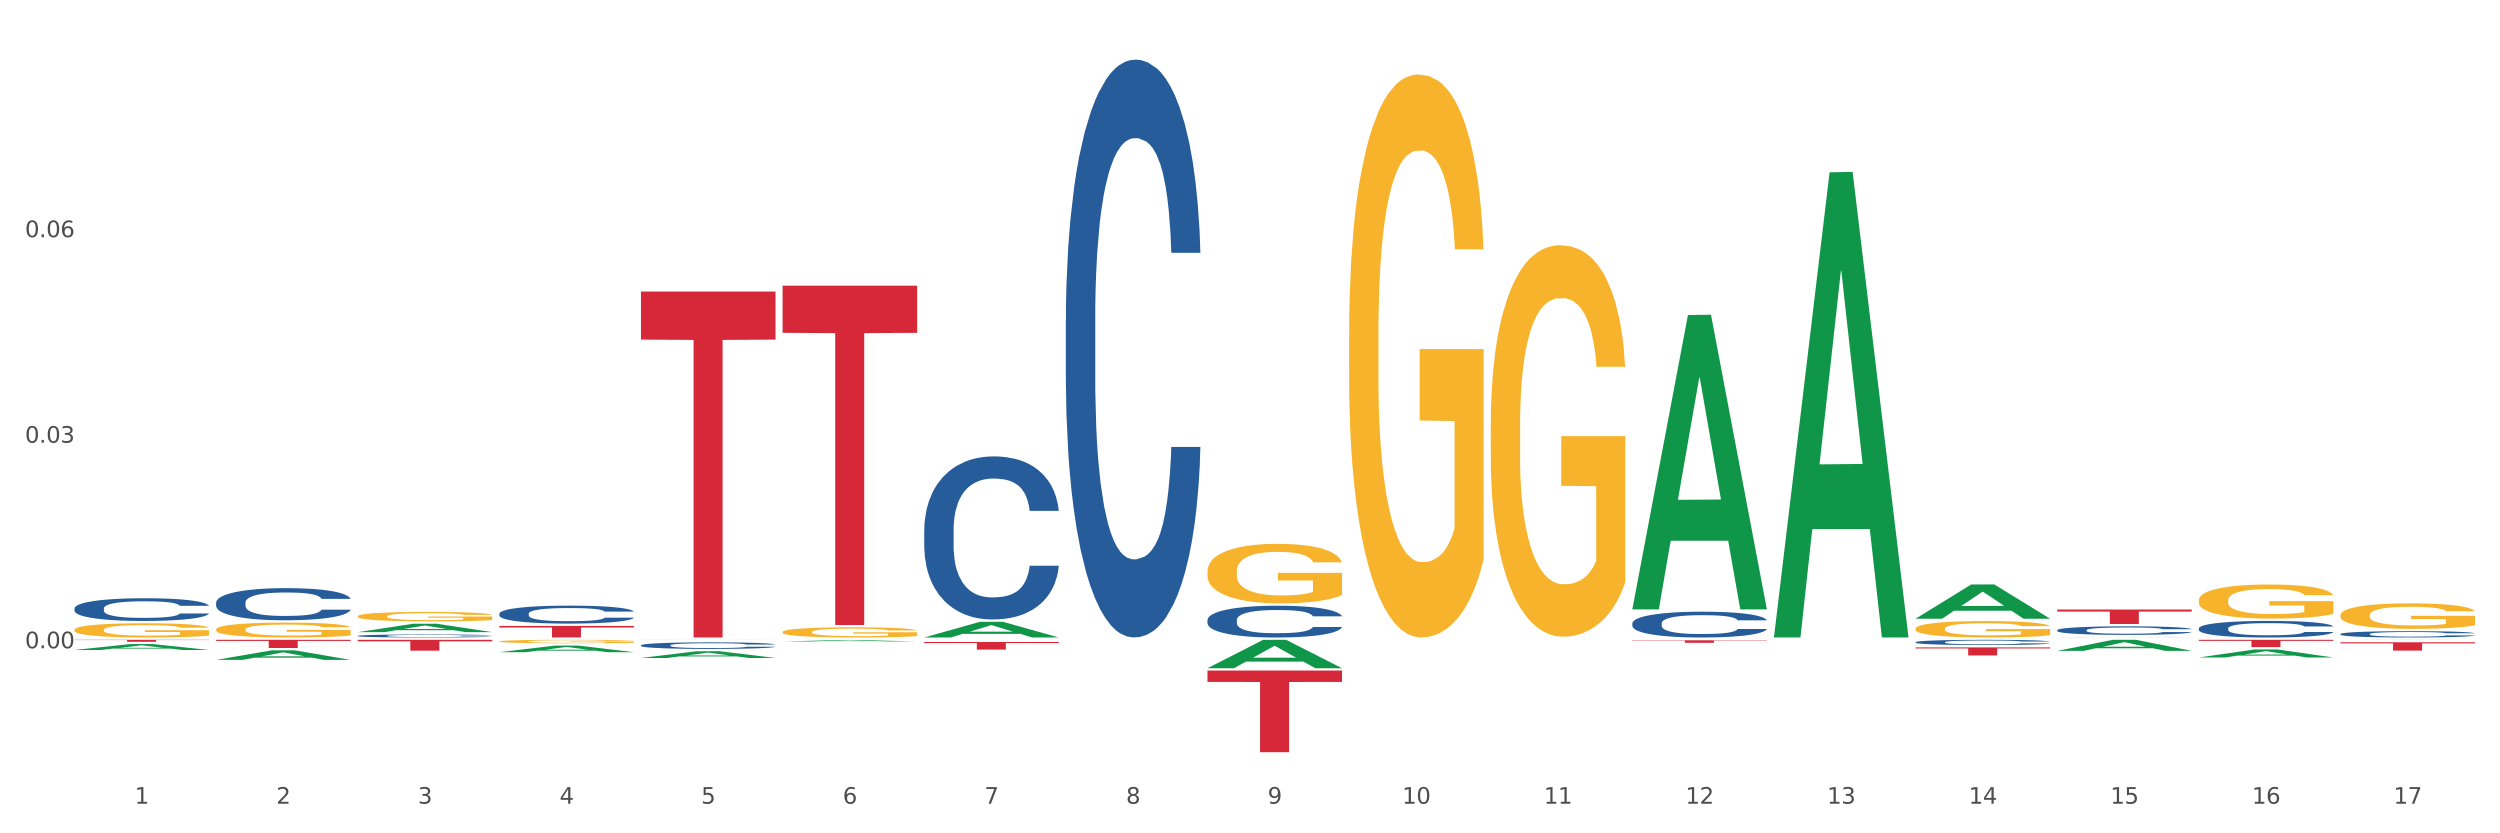 <?xml version="1.0" encoding="utf-8" standalone="no"?>
<!DOCTYPE svg PUBLIC "-//W3C//DTD SVG 1.1//EN"
  "http://www.w3.org/Graphics/SVG/1.1/DTD/svg11.dtd">
<svg xmlns:xlink="http://www.w3.org/1999/xlink" width="1080pt" height="360pt" viewBox="0 0 1080 360" xmlns="http://www.w3.org/2000/svg" version="1.1">
 <rect x="0" y="0" width="1080" height="360" fill="#333333" stroke="none"/>
 <defs>
  <style type="text/css">*{stroke-linejoin: round; stroke-linecap: butt}</style>
 </defs>
 <g id="figure_1">
  <g id="patch_1">
   <path d="M 0 360 
L 1080 360 
L 1080 0 
L 0 0 
z
" style="fill: #ffffff; stroke: #ffffff; stroke-linejoin: miter"/>
  </g>
  <g id="axes_1">
   <g id="matplotlib.axis_1">
    <g id="xtick_1">
     <g id="text_1">
      <!-- 1 -->
      <g style="fill: #4d4d4d" transform="translate(58.182 347.204) scale(0.096 -0.096)">
       <defs>
        <path id="DejaVuSans-31" d="M 794 531 
L 1825 531 
L 1825 4091 
L 703 3866 
L 703 4441 
L 1819 4666 
L 2450 4666 
L 2450 531 
L 3481 531 
L 3481 0 
L 794 0 
L 794 531 
z
" transform="scale(0.016)"/>
       </defs>
       <use xlink:href="#DejaVuSans-31"/>
      </g>
     </g>
    </g>
    <g id="xtick_2">
     <g id="text_2">
      <!-- 2 -->
      <g style="fill: #4d4d4d" transform="translate(119.364 347.204) scale(0.096 -0.096)">
       <defs>
        <path id="DejaVuSans-32" d="M 1228 531 
L 3431 531 
L 3431 0 
L 469 0 
L 469 531 
Q 828 903 1448 1529 
Q 2069 2156 2228 2338 
Q 2531 2678 2651 2914 
Q 2772 3150 2772 3378 
Q 2772 3750 2511 3984 
Q 2250 4219 1831 4219 
Q 1534 4219 1204 4116 
Q 875 4013 500 3803 
L 500 4441 
Q 881 4594 1212 4672 
Q 1544 4750 1819 4750 
Q 2544 4750 2975 4387 
Q 3406 4025 3406 3419 
Q 3406 3131 3298 2873 
Q 3191 2616 2906 2266 
Q 2828 2175 2409 1742 
Q 1991 1309 1228 531 
z
" transform="scale(0.016)"/>
       </defs>
       <use xlink:href="#DejaVuSans-32"/>
      </g>
     </g>
    </g>
    <g id="xtick_3">
     <g id="text_3">
      <!-- 3 -->
      <g style="fill: #4d4d4d" transform="translate(180.545 347.204) scale(0.096 -0.096)">
       <defs>
        <path id="DejaVuSans-33" d="M 2597 2516 
Q 3050 2419 3304 2112 
Q 3559 1806 3559 1356 
Q 3559 666 3084 287 
Q 2609 -91 1734 -91 
Q 1441 -91 1130 -33 
Q 819 25 488 141 
L 488 750 
Q 750 597 1062 519 
Q 1375 441 1716 441 
Q 2309 441 2620 675 
Q 2931 909 2931 1356 
Q 2931 1769 2642 2001 
Q 2353 2234 1838 2234 
L 1294 2234 
L 1294 2753 
L 1863 2753 
Q 2328 2753 2575 2939 
Q 2822 3125 2822 3475 
Q 2822 3834 2567 4026 
Q 2313 4219 1838 4219 
Q 1578 4219 1281 4162 
Q 984 4106 628 3988 
L 628 4550 
Q 988 4650 1302 4700 
Q 1616 4750 1894 4750 
Q 2613 4750 3031 4423 
Q 3450 4097 3450 3541 
Q 3450 3153 3228 2886 
Q 3006 2619 2597 2516 
z
" transform="scale(0.016)"/>
       </defs>
       <use xlink:href="#DejaVuSans-33"/>
      </g>
     </g>
    </g>
    <g id="xtick_4">
     <g id="text_4">
      <!-- 4 -->
      <g style="fill: #4d4d4d" transform="translate(241.726 347.204) scale(0.096 -0.096)">
       <defs>
        <path id="DejaVuSans-34" d="M 2419 4116 
L 825 1625 
L 2419 1625 
L 2419 4116 
z
M 2253 4666 
L 3047 4666 
L 3047 1625 
L 3713 1625 
L 3713 1100 
L 3047 1100 
L 3047 0 
L 2419 0 
L 2419 1100 
L 313 1100 
L 313 1709 
L 2253 4666 
z
" transform="scale(0.016)"/>
       </defs>
       <use xlink:href="#DejaVuSans-34"/>
      </g>
     </g>
    </g>
    <g id="xtick_5">
     <g id="text_5">
      <!-- 5 -->
      <g style="fill: #4d4d4d" transform="translate(302.908 347.204) scale(0.096 -0.096)">
       <defs>
        <path id="DejaVuSans-35" d="M 691 4666 
L 3169 4666 
L 3169 4134 
L 1269 4134 
L 1269 2991 
Q 1406 3038 1543 3061 
Q 1681 3084 1819 3084 
Q 2600 3084 3056 2656 
Q 3513 2228 3513 1497 
Q 3513 744 3044 326 
Q 2575 -91 1722 -91 
Q 1428 -91 1123 -41 
Q 819 9 494 109 
L 494 744 
Q 775 591 1075 516 
Q 1375 441 1709 441 
Q 2250 441 2565 725 
Q 2881 1009 2881 1497 
Q 2881 1984 2565 2268 
Q 2250 2553 1709 2553 
Q 1456 2553 1204 2497 
Q 953 2441 691 2322 
L 691 4666 
z
" transform="scale(0.016)"/>
       </defs>
       <use xlink:href="#DejaVuSans-35"/>
      </g>
     </g>
    </g>
    <g id="xtick_6">
     <g id="text_6">
      <!-- 6 -->
      <g style="fill: #4d4d4d" transform="translate(364.089 347.204) scale(0.096 -0.096)">
       <defs>
        <path id="DejaVuSans-36" d="M 2113 2584 
Q 1688 2584 1439 2293 
Q 1191 2003 1191 1497 
Q 1191 994 1439 701 
Q 1688 409 2113 409 
Q 2538 409 2786 701 
Q 3034 994 3034 1497 
Q 3034 2003 2786 2293 
Q 2538 2584 2113 2584 
z
M 3366 4563 
L 3366 3988 
Q 3128 4100 2886 4159 
Q 2644 4219 2406 4219 
Q 1781 4219 1451 3797 
Q 1122 3375 1075 2522 
Q 1259 2794 1537 2939 
Q 1816 3084 2150 3084 
Q 2853 3084 3261 2657 
Q 3669 2231 3669 1497 
Q 3669 778 3244 343 
Q 2819 -91 2113 -91 
Q 1303 -91 875 529 
Q 447 1150 447 2328 
Q 447 3434 972 4092 
Q 1497 4750 2381 4750 
Q 2619 4750 2861 4703 
Q 3103 4656 3366 4563 
z
" transform="scale(0.016)"/>
       </defs>
       <use xlink:href="#DejaVuSans-36"/>
      </g>
     </g>
    </g>
    <g id="xtick_7">
     <g id="text_7">
      <!-- 7 -->
      <g style="fill: #4d4d4d" transform="translate(425.271 347.204) scale(0.096 -0.096)">
       <defs>
        <path id="DejaVuSans-37" d="M 525 4666 
L 3525 4666 
L 3525 4397 
L 1831 0 
L 1172 0 
L 2766 4134 
L 525 4134 
L 525 4666 
z
" transform="scale(0.016)"/>
       </defs>
       <use xlink:href="#DejaVuSans-37"/>
      </g>
     </g>
    </g>
    <g id="xtick_8">
     <g id="text_8">
      <!-- 8 -->
      <g style="fill: #4d4d4d" transform="translate(486.452 347.204) scale(0.096 -0.096)">
       <defs>
        <path id="DejaVuSans-38" d="M 2034 2216 
Q 1584 2216 1326 1975 
Q 1069 1734 1069 1313 
Q 1069 891 1326 650 
Q 1584 409 2034 409 
Q 2484 409 2743 651 
Q 3003 894 3003 1313 
Q 3003 1734 2745 1975 
Q 2488 2216 2034 2216 
z
M 1403 2484 
Q 997 2584 770 2862 
Q 544 3141 544 3541 
Q 544 4100 942 4425 
Q 1341 4750 2034 4750 
Q 2731 4750 3128 4425 
Q 3525 4100 3525 3541 
Q 3525 3141 3298 2862 
Q 3072 2584 2669 2484 
Q 3125 2378 3379 2068 
Q 3634 1759 3634 1313 
Q 3634 634 3220 271 
Q 2806 -91 2034 -91 
Q 1263 -91 848 271 
Q 434 634 434 1313 
Q 434 1759 690 2068 
Q 947 2378 1403 2484 
z
M 1172 3481 
Q 1172 3119 1398 2916 
Q 1625 2713 2034 2713 
Q 2441 2713 2670 2916 
Q 2900 3119 2900 3481 
Q 2900 3844 2670 4047 
Q 2441 4250 2034 4250 
Q 1625 4250 1398 4047 
Q 1172 3844 1172 3481 
z
" transform="scale(0.016)"/>
       </defs>
       <use xlink:href="#DejaVuSans-38"/>
      </g>
     </g>
    </g>
    <g id="xtick_9">
     <g id="text_9">
      <!-- 9 -->
      <g style="fill: #4d4d4d" transform="translate(547.634 347.204) scale(0.096 -0.096)">
       <defs>
        <path id="DejaVuSans-39" d="M 703 97 
L 703 672 
Q 941 559 1184 500 
Q 1428 441 1663 441 
Q 2288 441 2617 861 
Q 2947 1281 2994 2138 
Q 2813 1869 2534 1725 
Q 2256 1581 1919 1581 
Q 1219 1581 811 2004 
Q 403 2428 403 3163 
Q 403 3881 828 4315 
Q 1253 4750 1959 4750 
Q 2769 4750 3195 4129 
Q 3622 3509 3622 2328 
Q 3622 1225 3098 567 
Q 2575 -91 1691 -91 
Q 1453 -91 1209 -44 
Q 966 3 703 97 
z
M 1959 2075 
Q 2384 2075 2632 2365 
Q 2881 2656 2881 3163 
Q 2881 3666 2632 3958 
Q 2384 4250 1959 4250 
Q 1534 4250 1286 3958 
Q 1038 3666 1038 3163 
Q 1038 2656 1286 2365 
Q 1534 2075 1959 2075 
z
" transform="scale(0.016)"/>
       </defs>
       <use xlink:href="#DejaVuSans-39"/>
      </g>
     </g>
    </g>
    <g id="xtick_10">
     <g id="text_10">
      <!-- 10 -->
      <g style="fill: #4d4d4d" transform="translate(605.761 347.204) scale(0.096 -0.096)">
       <defs>
        <path id="DejaVuSans-30" d="M 2034 4250 
Q 1547 4250 1301 3770 
Q 1056 3291 1056 2328 
Q 1056 1369 1301 889 
Q 1547 409 2034 409 
Q 2525 409 2770 889 
Q 3016 1369 3016 2328 
Q 3016 3291 2770 3770 
Q 2525 4250 2034 4250 
z
M 2034 4750 
Q 2819 4750 3233 4129 
Q 3647 3509 3647 2328 
Q 3647 1150 3233 529 
Q 2819 -91 2034 -91 
Q 1250 -91 836 529 
Q 422 1150 422 2328 
Q 422 3509 836 4129 
Q 1250 4750 2034 4750 
z
" transform="scale(0.016)"/>
       </defs>
       <use xlink:href="#DejaVuSans-31"/>
       <use xlink:href="#DejaVuSans-30" transform="translate(63.623 0)"/>
      </g>
     </g>
    </g>
    <g id="xtick_11">
     <g id="text_11">
      <!-- 11 -->
      <g style="fill: #4d4d4d" transform="translate(666.942 347.204) scale(0.096 -0.096)">
       <use xlink:href="#DejaVuSans-31"/>
       <use xlink:href="#DejaVuSans-31" transform="translate(63.623 0)"/>
      </g>
     </g>
    </g>
    <g id="xtick_12">
     <g id="text_12">
      <!-- 12 -->
      <g style="fill: #4d4d4d" transform="translate(728.124 347.204) scale(0.096 -0.096)">
       <use xlink:href="#DejaVuSans-31"/>
       <use xlink:href="#DejaVuSans-32" transform="translate(63.623 0)"/>
      </g>
     </g>
    </g>
    <g id="xtick_13">
     <g id="text_13">
      <!-- 13 -->
      <g style="fill: #4d4d4d" transform="translate(789.305 347.204) scale(0.096 -0.096)">
       <use xlink:href="#DejaVuSans-31"/>
       <use xlink:href="#DejaVuSans-33" transform="translate(63.623 0)"/>
      </g>
     </g>
    </g>
    <g id="xtick_14">
     <g id="text_14">
      <!-- 14 -->
      <g style="fill: #4d4d4d" transform="translate(850.487 347.204) scale(0.096 -0.096)">
       <use xlink:href="#DejaVuSans-31"/>
       <use xlink:href="#DejaVuSans-34" transform="translate(63.623 0)"/>
      </g>
     </g>
    </g>
    <g id="xtick_15">
     <g id="text_15">
      <!-- 15 -->
      <g style="fill: #4d4d4d" transform="translate(911.668 347.204) scale(0.096 -0.096)">
       <use xlink:href="#DejaVuSans-31"/>
       <use xlink:href="#DejaVuSans-35" transform="translate(63.623 0)"/>
      </g>
     </g>
    </g>
    <g id="xtick_16">
     <g id="text_16">
      <!-- 16 -->
      <g style="fill: #4d4d4d" transform="translate(972.849 347.204) scale(0.096 -0.096)">
       <use xlink:href="#DejaVuSans-31"/>
       <use xlink:href="#DejaVuSans-36" transform="translate(63.623 0)"/>
      </g>
     </g>
    </g>
    <g id="xtick_17">
     <g id="text_17">
      <!-- 17 -->
      <g style="fill: #4d4d4d" transform="translate(1034.031 347.204) scale(0.096 -0.096)">
       <use xlink:href="#DejaVuSans-31"/>
       <use xlink:href="#DejaVuSans-37" transform="translate(63.623 0)"/>
      </g>
     </g>
    </g>
    <g id="xtick_18"/>
    <g id="xtick_19"/>
    <g id="xtick_20"/>
    <g id="xtick_21"/>
    <g id="xtick_22"/>
    <g id="xtick_23"/>
    <g id="xtick_24"/>
    <g id="xtick_25"/>
    <g id="xtick_26"/>
    <g id="xtick_27"/>
    <g id="xtick_28"/>
    <g id="xtick_29"/>
    <g id="xtick_30"/>
    <g id="xtick_31"/>
    <g id="xtick_32"/>
    <g id="xtick_33"/>
   </g>
   <g id="matplotlib.axis_2">
    <g id="ytick_1">
     <g id="text_18">
      <!-- 0.00 -->
      <g style="fill: #4d4d4d" transform="translate(10.8 280.049) scale(0.096 -0.096)">
       <defs>
        <path id="DejaVuSans-2e" d="M 684 794 
L 1344 794 
L 1344 0 
L 684 0 
L 684 794 
z
" transform="scale(0.016)"/>
       </defs>
       <use xlink:href="#DejaVuSans-30"/>
       <use xlink:href="#DejaVuSans-2e" transform="translate(63.623 0)"/>
       <use xlink:href="#DejaVuSans-30" transform="translate(95.41 0)"/>
       <use xlink:href="#DejaVuSans-30" transform="translate(159.033 0)"/>
      </g>
     </g>
    </g>
    <g id="ytick_2">
     <g id="text_19">
      <!-- 0.03 -->
      <g style="fill: #4d4d4d" transform="translate(10.8 191.255) scale(0.096 -0.096)">
       <use xlink:href="#DejaVuSans-30"/>
       <use xlink:href="#DejaVuSans-2e" transform="translate(63.623 0)"/>
       <use xlink:href="#DejaVuSans-30" transform="translate(95.41 0)"/>
       <use xlink:href="#DejaVuSans-33" transform="translate(159.033 0)"/>
      </g>
     </g>
    </g>
    <g id="ytick_3">
     <g id="text_20">
      <!-- 0.06 -->
      <g style="fill: #4d4d4d" transform="translate(10.8 102.461) scale(0.096 -0.096)">
       <use xlink:href="#DejaVuSans-30"/>
       <use xlink:href="#DejaVuSans-2e" transform="translate(63.623 0)"/>
       <use xlink:href="#DejaVuSans-30" transform="translate(95.41 0)"/>
       <use xlink:href="#DejaVuSans-36" transform="translate(159.033 0)"/>
      </g>
     </g>
    </g>
    <g id="ytick_4"/>
    <g id="ytick_5"/>
    <g id="ytick_6"/>
    <g id="ytick_7"/>
   </g>
   <g id="PolyCollection_1">
    <path d="M 32.175 280.782 
L 32.235 280.78 
L 56.203 278.249 
L 66.15 278.247 
L 90.297 280.787 
L 78.793 280.787 
L 73.58 280.196 
L 48.833 280.196 
L 48.653 280.205 
L 43.62 280.787 
L 32.175 280.787 
L 32.175 280.782 
L 51.949 279.843 
L 70.464 279.84 
L 61.296 278.788 
L 61.176 278.784 
L 61.056 278.791 
L 51.889 279.84 
L 51.949 279.843 
L 32.175 280.782 
z
" clip-path="url(#pa8d94f8495)" style="fill: #109648"/>
    <path d="M 93.356 285.067 
L 93.416 285.063 
L 117.384 280.944 
L 127.331 280.94 
L 151.479 285.075 
L 139.974 285.075 
L 134.761 284.112 
L 110.014 284.112 
L 109.834 284.127 
L 104.801 285.075 
L 93.356 285.075 
L 93.356 285.067 
L 113.13 283.537 
L 131.645 283.533 
L 122.478 281.821 
L 122.358 281.813 
L 122.238 281.825 
L 113.07 283.533 
L 113.13 283.537 
L 93.356 285.067 
z
" clip-path="url(#pa8d94f8495)" style="fill: #109648"/>
    <path d="M 154.538 273.088 
L 154.598 273.084 
L 178.566 269.442 
L 188.512 269.438 
L 212.66 273.095 
L 201.156 273.095 
L 195.943 272.243 
L 171.196 272.243 
L 171.016 272.257 
L 165.983 273.095 
L 154.538 273.095 
L 154.538 273.088 
L 174.311 271.735 
L 192.827 271.732 
L 183.659 270.217 
L 183.539 270.211 
L 183.419 270.221 
L 174.251 271.732 
L 174.311 271.735 
L 154.538 273.088 
z
" clip-path="url(#pa8d94f8495)" style="fill: #109648"/>
    <path d="M 215.719 281.737 
L 215.779 281.734 
L 239.747 278.891 
L 249.694 278.888 
L 273.842 281.742 
L 262.337 281.742 
L 257.124 281.078 
L 232.377 281.078 
L 232.197 281.088 
L 227.164 281.742 
L 215.719 281.742 
L 215.719 281.737 
L 235.493 280.681 
L 254.008 280.678 
L 244.84 279.497 
L 244.72 279.491 
L 244.601 279.499 
L 235.433 280.678 
L 235.493 280.681 
L 215.719 281.737 
z
" clip-path="url(#pa8d94f8495)" style="fill: #109648"/>
    <path d="M 276.901 284.237 
L 276.961 284.234 
L 300.929 281.335 
L 310.875 281.332 
L 335.023 284.242 
L 323.518 284.242 
L 318.305 283.565 
L 293.558 283.565 
L 293.379 283.575 
L 288.345 284.242 
L 276.901 284.242 
L 276.901 284.237 
L 296.674 283.16 
L 315.19 283.157 
L 306.022 281.952 
L 305.902 281.947 
L 305.782 281.955 
L 296.614 283.157 
L 296.674 283.16 
L 276.901 284.237 
z
" clip-path="url(#pa8d94f8495)" style="fill: #109648"/>
    <path d="M 338.082 277.123 
L 338.142 277.122 
L 362.11 276.521 
L 372.057 276.52 
L 396.204 277.124 
L 384.7 277.124 
L 379.487 276.983 
L 354.74 276.983 
L 354.56 276.986 
L 349.527 277.124 
L 338.082 277.124 
L 338.082 277.123 
L 357.856 276.899 
L 376.371 276.899 
L 367.203 276.649 
L 367.083 276.648 
L 366.963 276.649 
L 357.796 276.899 
L 357.856 276.899 
L 338.082 277.123 
z
" clip-path="url(#pa8d94f8495)" style="fill: #109648"/>
    <path d="M 399.263 275.386 
L 399.323 275.38 
L 423.291 268.621 
L 433.238 268.615 
L 457.386 275.399 
L 445.881 275.399 
L 440.668 273.819 
L 415.921 273.819 
L 415.741 273.845 
L 410.708 275.399 
L 399.263 275.399 
L 399.263 275.386 
L 419.037 272.877 
L 437.552 272.87 
L 428.385 270.061 
L 428.265 270.048 
L 428.145 270.067 
L 418.977 272.87 
L 419.037 272.877 
L 399.263 275.386 
z
" clip-path="url(#pa8d94f8495)" style="fill: #109648"/>
    <path d="M 521.626 288.659 
L 521.686 288.648 
L 545.654 276.413 
L 555.601 276.402 
L 579.749 288.682 
L 568.244 288.682 
L 563.031 285.823 
L 538.284 285.823 
L 538.104 285.869 
L 533.071 288.682 
L 521.626 288.682 
L 521.626 288.659 
L 541.4 284.116 
L 559.915 284.105 
L 550.747 279.019 
L 550.628 278.996 
L 550.508 279.031 
L 541.34 284.105 
L 541.4 284.116 
L 521.626 288.659 
z
" clip-path="url(#pa8d94f8495)" style="fill: #109648"/>
    <path d="M 705.171 263.008 
L 705.23 262.889 
L 729.198 136.076 
L 739.145 135.957 
L 763.293 263.247 
L 751.788 263.247 
L 746.575 233.606 
L 721.828 233.606 
L 721.649 234.084 
L 716.615 263.247 
L 705.171 263.247 
L 705.171 263.008 
L 724.944 215.917 
L 743.459 215.797 
L 734.292 163.088 
L 734.172 162.849 
L 734.052 163.208 
L 724.884 215.797 
L 724.944 215.917 
L 705.171 263.008 
z
" clip-path="url(#pa8d94f8495)" style="fill: #109648"/>
    <path d="M 949.896 271.455 
L 949.965 271.449 
L 949.965 271.265 
L 950.171 271.017 
L 950.927 270.559 
L 951.889 270.212 
L 953.537 269.807 
L 954.431 269.637 
L 955.599 269.447 
L 958.003 269.14 
L 960.751 268.878 
L 962.675 268.734 
L 964.118 268.643 
L 967.347 268.479 
L 969.202 268.407 
L 971.125 268.348 
L 972.774 268.309 
L 975.522 268.263 
L 977.721 268.244 
L 980.263 268.237 
L 982.393 268.244 
L 985.209 268.27 
L 989.331 268.348 
L 990.912 268.394 
L 993.041 268.473 
L 995.24 268.577 
L 997.026 268.682 
L 999.087 268.832 
L 1001.217 269.029 
L 1003.278 269.277 
L 1004.721 269.506 
L 1005.889 269.748 
L 1006.919 270.042 
L 1007.675 270.363 
L 1008.019 270.631 
L 995.446 270.631 
L 995.103 270.389 
L 994.415 270.127 
L 993.728 269.951 
L 992.973 269.807 
L 991.805 269.643 
L 990.774 269.539 
L 989.057 269.415 
L 987.477 269.336 
L 986.171 269.29 
L 984.591 269.251 
L 981.225 269.212 
L 978.82 269.212 
L 977.309 269.225 
L 975.454 269.258 
L 973.873 269.303 
L 972.018 269.382 
L 970.576 269.467 
L 969.133 269.578 
L 968.309 269.657 
L 967.072 269.8 
L 966.247 269.918 
L 965.148 270.121 
L 964.53 270.265 
L 963.431 270.638 
L 962.95 270.912 
L 962.744 271.102 
L 962.606 271.311 
L 962.606 272.332 
L 963.018 272.789 
L 963.362 272.986 
L 963.912 273.208 
L 964.942 273.496 
L 966.454 273.777 
L 968.034 273.98 
L 969.339 274.104 
L 970.576 274.196 
L 971.812 274.268 
L 973.324 274.333 
L 974.56 274.372 
L 976.415 274.411 
L 978.614 274.431 
L 980.331 274.431 
L 983.835 274.398 
L 985.415 274.366 
L 986.927 274.32 
L 988.576 274.248 
L 989.881 274.169 
L 990.637 274.111 
L 991.873 273.986 
L 992.835 273.856 
L 993.66 273.705 
L 994.209 273.574 
L 994.828 273.378 
L 995.309 273.156 
L 995.446 273.038 
L 1008.019 273.038 
L 1007.744 273.273 
L 1007.263 273.502 
L 1006.301 273.81 
L 1005.545 273.986 
L 1004.377 274.202 
L 1003.141 274.385 
L 1001.423 274.588 
L 999.843 274.738 
L 998.194 274.869 
L 996.408 274.987 
L 993.179 275.151 
L 992.011 275.196 
L 989.538 275.275 
L 987.614 275.321 
L 984.797 275.366 
L 981.912 275.393 
L 978.889 275.399 
L 976.209 275.386 
L 973.255 275.347 
L 971.4 275.307 
L 969.339 275.249 
L 966.934 275.157 
L 964.667 275.046 
L 962.538 274.915 
L 960.545 274.765 
L 958.69 274.595 
L 956.286 274.313 
L 954.499 274.039 
L 953.194 273.784 
L 952.301 273.568 
L 951.408 273.293 
L 950.927 273.103 
L 950.171 272.646 
L 949.896 272.22 
L 949.896 271.455 
z
" clip-path="url(#pa8d94f8495)" style="fill: #255c99"/>
    <path d="M 888.715 263.33 
L 946.837 263.33 
L 946.837 264.197 
L 923.974 264.203 
L 923.974 269.57 
L 911.44 269.57 
L 911.44 264.203 
L 888.715 264.197 
L 888.715 263.335 
L 888.715 263.33 
z
" clip-path="url(#pa8d94f8495)" style="fill: #d62839"/>
    <path d="M 827.533 279.662 
L 885.656 279.662 
L 885.656 280.149 
L 862.792 280.152 
L 862.792 283.167 
L 850.259 283.167 
L 850.259 280.152 
L 827.533 280.149 
L 827.533 279.665 
L 827.533 279.662 
z
" clip-path="url(#pa8d94f8495)" style="fill: #d62839"/>
    <path d="M 1011.078 273.893 
L 1011.146 273.891 
L 1011.146 273.821 
L 1011.352 273.726 
L 1012.108 273.551 
L 1013.07 273.419 
L 1014.719 273.264 
L 1015.612 273.199 
L 1016.78 273.127 
L 1019.185 273.009 
L 1021.933 272.909 
L 1023.856 272.854 
L 1025.299 272.819 
L 1028.528 272.757 
L 1030.383 272.73 
L 1032.307 272.707 
L 1033.956 272.692 
L 1036.704 272.675 
L 1038.902 272.667 
L 1041.444 272.665 
L 1043.574 272.667 
L 1046.391 272.677 
L 1050.513 272.707 
L 1052.093 272.725 
L 1054.223 272.755 
L 1056.421 272.795 
L 1058.208 272.834 
L 1060.269 272.892 
L 1062.398 272.967 
L 1064.46 273.062 
L 1065.902 273.149 
L 1067.07 273.242 
L 1068.101 273.354 
L 1068.856 273.476 
L 1069.2 273.579 
L 1056.627 273.579 
L 1056.284 273.486 
L 1055.597 273.386 
L 1054.91 273.319 
L 1054.154 273.264 
L 1052.986 273.202 
L 1051.956 273.162 
L 1050.238 273.114 
L 1048.658 273.084 
L 1047.353 273.067 
L 1045.772 273.052 
L 1042.406 273.037 
L 1040.001 273.037 
L 1038.49 273.042 
L 1036.635 273.054 
L 1035.055 273.072 
L 1033.2 273.102 
L 1031.757 273.134 
L 1030.314 273.177 
L 1029.49 273.207 
L 1028.253 273.261 
L 1027.429 273.306 
L 1026.33 273.384 
L 1025.711 273.439 
L 1024.612 273.581 
L 1024.131 273.686 
L 1023.925 273.758 
L 1023.788 273.838 
L 1023.788 274.228 
L 1024.2 274.403 
L 1024.543 274.478 
L 1025.093 274.563 
L 1026.124 274.672 
L 1027.635 274.78 
L 1029.215 274.857 
L 1030.52 274.905 
L 1031.757 274.94 
L 1032.994 274.967 
L 1034.505 274.992 
L 1035.742 275.007 
L 1037.597 275.022 
L 1039.795 275.029 
L 1041.513 275.029 
L 1045.017 275.017 
L 1046.597 275.005 
L 1048.108 274.987 
L 1049.757 274.96 
L 1051.063 274.93 
L 1051.818 274.907 
L 1053.055 274.86 
L 1054.017 274.81 
L 1054.841 274.752 
L 1055.391 274.702 
L 1056.009 274.627 
L 1056.49 274.543 
L 1056.627 274.498 
L 1069.2 274.498 
L 1068.925 274.587 
L 1068.444 274.675 
L 1067.482 274.792 
L 1066.727 274.86 
L 1065.559 274.942 
L 1064.322 275.012 
L 1062.605 275.089 
L 1061.024 275.147 
L 1059.376 275.197 
L 1057.589 275.242 
L 1054.36 275.304 
L 1053.192 275.322 
L 1050.719 275.352 
L 1048.795 275.369 
L 1045.979 275.387 
L 1043.093 275.397 
L 1040.07 275.399 
L 1037.391 275.394 
L 1034.437 275.379 
L 1032.582 275.364 
L 1030.52 275.342 
L 1028.116 275.307 
L 1025.849 275.264 
L 1023.719 275.214 
L 1021.727 275.157 
L 1019.872 275.092 
L 1017.467 274.985 
L 1015.681 274.88 
L 1014.375 274.782 
L 1013.482 274.7 
L 1012.589 274.595 
L 1012.108 274.523 
L 1011.352 274.348 
L 1011.078 274.185 
L 1011.078 273.893 
z
" clip-path="url(#pa8d94f8495)" style="fill: #255c99"/>
    <path d="M 521.626 289.685 
L 579.749 289.685 
L 579.749 294.586 
L 556.885 294.619 
L 556.885 324.95 
L 544.352 324.95 
L 544.352 294.619 
L 521.626 294.586 
L 521.626 289.718 
L 521.626 289.685 
z
" clip-path="url(#pa8d94f8495)" style="fill: #d62839"/>
    <path d="M 399.263 277.343 
L 457.386 277.343 
L 457.386 277.8 
L 434.523 277.803 
L 434.523 280.633 
L 421.989 280.633 
L 421.989 277.803 
L 399.263 277.8 
L 399.263 277.346 
L 399.263 277.343 
z
" clip-path="url(#pa8d94f8495)" style="fill: #d62839"/>
    <path d="M 338.082 123.402 
L 396.204 123.402 
L 396.204 143.773 
L 373.341 143.911 
L 373.341 269.995 
L 360.808 269.995 
L 360.808 143.911 
L 338.082 143.773 
L 338.082 123.539 
L 338.082 123.402 
z
" clip-path="url(#pa8d94f8495)" style="fill: #d62839"/>
    <path d="M 705.171 276.606 
L 763.293 276.606 
L 763.293 276.756 
L 740.43 276.757 
L 740.43 277.689 
L 727.896 277.689 
L 727.896 276.757 
L 705.171 276.756 
L 705.171 276.607 
L 705.171 276.606 
z
" clip-path="url(#pa8d94f8495)" style="fill: #d62839"/>
    <path d="M 521.626 267.837 
L 521.695 267.825 
L 521.695 267.473 
L 521.901 266.997 
L 522.657 266.119 
L 523.619 265.454 
L 525.268 264.677 
L 526.161 264.351 
L 527.329 263.987 
L 529.733 263.398 
L 532.481 262.896 
L 534.405 262.62 
L 535.848 262.445 
L 539.077 262.131 
L 540.932 261.993 
L 542.855 261.88 
L 544.504 261.805 
L 547.252 261.717 
L 549.451 261.68 
L 551.993 261.667 
L 554.123 261.68 
L 556.939 261.73 
L 561.062 261.88 
L 562.642 261.968 
L 564.772 262.119 
L 566.97 262.319 
L 568.756 262.52 
L 570.817 262.808 
L 572.947 263.185 
L 575.008 263.661 
L 576.451 264.1 
L 577.619 264.564 
L 578.649 265.128 
L 579.405 265.743 
L 579.749 266.257 
L 567.176 266.257 
L 566.833 265.793 
L 566.146 265.291 
L 565.459 264.953 
L 564.703 264.677 
L 563.535 264.363 
L 562.504 264.163 
L 560.787 263.924 
L 559.207 263.774 
L 557.901 263.686 
L 556.321 263.611 
L 552.955 263.536 
L 550.55 263.536 
L 549.039 263.561 
L 547.184 263.623 
L 545.604 263.711 
L 543.749 263.862 
L 542.306 264.025 
L 540.863 264.238 
L 540.039 264.388 
L 538.802 264.664 
L 537.978 264.89 
L 536.878 265.279 
L 536.26 265.555 
L 535.161 266.27 
L 534.68 266.796 
L 534.474 267.16 
L 534.336 267.561 
L 534.336 269.518 
L 534.749 270.395 
L 535.092 270.772 
L 535.642 271.198 
L 536.672 271.75 
L 538.184 272.289 
L 539.764 272.678 
L 541.069 272.916 
L 542.306 273.092 
L 543.542 273.23 
L 545.054 273.355 
L 546.291 273.43 
L 548.146 273.505 
L 550.344 273.543 
L 552.062 273.543 
L 555.565 273.48 
L 557.146 273.418 
L 558.657 273.33 
L 560.306 273.192 
L 561.611 273.041 
L 562.367 272.929 
L 563.604 272.69 
L 564.565 272.439 
L 565.39 272.151 
L 565.939 271.9 
L 566.558 271.524 
L 567.039 271.098 
L 567.176 270.872 
L 579.749 270.872 
L 579.474 271.323 
L 578.993 271.762 
L 578.031 272.352 
L 577.275 272.69 
L 576.107 273.104 
L 574.871 273.455 
L 573.153 273.844 
L 571.573 274.132 
L 569.924 274.383 
L 568.138 274.609 
L 564.909 274.923 
L 563.741 275.01 
L 561.268 275.161 
L 559.344 275.249 
L 556.527 275.336 
L 553.642 275.387 
L 550.619 275.399 
L 547.939 275.374 
L 544.985 275.299 
L 543.13 275.223 
L 541.069 275.111 
L 538.665 274.935 
L 536.397 274.722 
L 534.268 274.471 
L 532.275 274.183 
L 530.42 273.857 
L 528.016 273.317 
L 526.229 272.791 
L 524.924 272.302 
L 524.031 271.888 
L 523.138 271.361 
L 522.657 270.997 
L 521.901 270.119 
L 521.626 269.304 
L 521.626 267.837 
z
" clip-path="url(#pa8d94f8495)" style="fill: #255c99"/>
    <path d="M 705.171 269.259 
L 705.239 269.249 
L 705.239 268.964 
L 705.445 268.577 
L 706.201 267.865 
L 707.163 267.325 
L 708.812 266.694 
L 709.705 266.429 
L 710.873 266.134 
L 713.277 265.655 
L 716.026 265.248 
L 717.949 265.024 
L 719.392 264.881 
L 722.621 264.627 
L 724.476 264.515 
L 726.4 264.423 
L 728.049 264.362 
L 730.797 264.291 
L 732.995 264.26 
L 735.537 264.25 
L 737.667 264.26 
L 740.484 264.301 
L 744.606 264.423 
L 746.186 264.494 
L 748.316 264.617 
L 750.514 264.779 
L 752.301 264.942 
L 754.362 265.177 
L 756.491 265.482 
L 758.552 265.869 
L 759.995 266.225 
L 761.163 266.602 
L 762.194 267.06 
L 762.949 267.559 
L 763.293 267.977 
L 750.72 267.977 
L 750.377 267.6 
L 749.69 267.193 
L 749.003 266.918 
L 748.247 266.694 
L 747.079 266.439 
L 746.049 266.276 
L 744.331 266.083 
L 742.751 265.961 
L 741.446 265.889 
L 739.865 265.828 
L 736.499 265.767 
L 734.094 265.767 
L 732.583 265.787 
L 730.728 265.838 
L 729.148 265.91 
L 727.293 266.032 
L 725.85 266.164 
L 724.407 266.337 
L 723.583 266.459 
L 722.346 266.683 
L 721.522 266.867 
L 720.423 267.182 
L 719.804 267.406 
L 718.705 267.987 
L 718.224 268.414 
L 718.018 268.71 
L 717.881 269.035 
L 717.881 270.624 
L 718.293 271.337 
L 718.636 271.642 
L 719.186 271.988 
L 720.216 272.436 
L 721.728 272.874 
L 723.308 273.19 
L 724.613 273.383 
L 725.85 273.526 
L 727.087 273.638 
L 728.598 273.739 
L 729.835 273.801 
L 731.69 273.862 
L 733.888 273.892 
L 735.606 273.892 
L 739.11 273.841 
L 740.69 273.79 
L 742.201 273.719 
L 743.85 273.607 
L 745.155 273.485 
L 745.911 273.393 
L 747.148 273.2 
L 748.11 272.996 
L 748.934 272.762 
L 749.484 272.558 
L 750.102 272.253 
L 750.583 271.907 
L 750.72 271.723 
L 763.293 271.723 
L 763.018 272.09 
L 762.537 272.446 
L 761.575 272.925 
L 760.82 273.2 
L 759.652 273.536 
L 758.415 273.821 
L 756.697 274.137 
L 755.117 274.371 
L 753.468 274.574 
L 751.682 274.758 
L 748.453 275.012 
L 747.285 275.083 
L 744.812 275.206 
L 742.888 275.277 
L 740.071 275.348 
L 737.186 275.389 
L 734.163 275.399 
L 731.484 275.379 
L 728.529 275.318 
L 726.674 275.257 
L 724.613 275.165 
L 722.209 275.022 
L 719.942 274.849 
L 717.812 274.646 
L 715.819 274.411 
L 713.965 274.147 
L 711.56 273.709 
L 709.774 273.281 
L 708.468 272.884 
L 707.575 272.548 
L 706.682 272.121 
L 706.201 271.825 
L 705.445 271.113 
L 705.171 270.451 
L 705.171 269.259 
z
" clip-path="url(#pa8d94f8495)" style="fill: #255c99"/>
    <path d="M 827.533 277.416 
L 827.602 277.414 
L 827.602 277.356 
L 827.808 277.278 
L 828.564 277.133 
L 829.526 277.024 
L 831.175 276.896 
L 832.068 276.843 
L 833.236 276.783 
L 835.64 276.686 
L 838.388 276.604 
L 840.312 276.558 
L 841.755 276.529 
L 844.984 276.478 
L 846.839 276.455 
L 848.762 276.437 
L 850.411 276.424 
L 853.159 276.41 
L 855.358 276.404 
L 857.9 276.402 
L 860.03 276.404 
L 862.847 276.412 
L 866.969 276.437 
L 868.549 276.451 
L 870.679 276.476 
L 872.877 276.509 
L 874.663 276.542 
L 876.724 276.589 
L 878.854 276.651 
L 880.915 276.729 
L 882.358 276.802 
L 883.526 276.878 
L 884.557 276.971 
L 885.312 277.072 
L 885.656 277.156 
L 873.083 277.156 
L 872.74 277.08 
L 872.053 276.997 
L 871.366 276.942 
L 870.61 276.896 
L 869.442 276.845 
L 868.411 276.812 
L 866.694 276.773 
L 865.114 276.748 
L 863.808 276.734 
L 862.228 276.721 
L 858.862 276.709 
L 856.457 276.709 
L 854.946 276.713 
L 853.091 276.723 
L 851.511 276.738 
L 849.656 276.762 
L 848.213 276.789 
L 846.77 276.824 
L 845.946 276.849 
L 844.709 276.894 
L 843.885 276.931 
L 842.785 276.995 
L 842.167 277.041 
L 841.068 277.158 
L 840.587 277.245 
L 840.381 277.305 
L 840.243 277.371 
L 840.243 277.692 
L 840.656 277.836 
L 840.999 277.898 
L 841.549 277.968 
L 842.579 278.059 
L 844.091 278.148 
L 845.671 278.212 
L 846.976 278.251 
L 848.213 278.28 
L 849.45 278.302 
L 850.961 278.323 
L 852.198 278.335 
L 854.053 278.348 
L 856.251 278.354 
L 857.969 278.354 
L 861.472 278.344 
L 863.053 278.333 
L 864.564 278.319 
L 866.213 278.296 
L 867.518 278.271 
L 868.274 278.253 
L 869.511 278.214 
L 870.472 278.172 
L 871.297 278.125 
L 871.847 278.084 
L 872.465 278.022 
L 872.946 277.952 
L 873.083 277.915 
L 885.656 277.915 
L 885.381 277.989 
L 884.9 278.061 
L 883.938 278.158 
L 883.182 278.214 
L 882.015 278.282 
L 880.778 278.339 
L 879.06 278.403 
L 877.48 278.451 
L 875.831 278.492 
L 874.045 278.529 
L 870.816 278.581 
L 869.648 278.595 
L 867.175 278.62 
L 865.251 278.634 
L 862.434 278.649 
L 859.549 278.657 
L 856.526 278.659 
L 853.846 278.655 
L 850.892 278.643 
L 849.037 278.63 
L 846.976 278.612 
L 844.572 278.583 
L 842.304 278.548 
L 840.175 278.506 
L 838.182 278.459 
L 836.327 278.405 
L 833.923 278.317 
L 832.136 278.23 
L 830.831 278.15 
L 829.938 278.082 
L 829.045 277.995 
L 828.564 277.935 
L 827.808 277.791 
L 827.533 277.657 
L 827.533 277.416 
z
" clip-path="url(#pa8d94f8495)" style="fill: #255c99"/>
    <path d="M 888.715 272.232 
L 888.784 272.229 
L 888.784 272.134 
L 888.99 272.006 
L 889.745 271.77 
L 890.707 271.591 
L 892.356 271.382 
L 893.249 271.294 
L 894.417 271.197 
L 896.822 271.038 
L 899.57 270.903 
L 901.493 270.829 
L 902.936 270.782 
L 906.165 270.697 
L 908.02 270.66 
L 909.944 270.63 
L 911.593 270.61 
L 914.341 270.586 
L 916.539 270.576 
L 919.081 270.573 
L 921.211 270.576 
L 924.028 270.589 
L 928.15 270.63 
L 929.73 270.654 
L 931.86 270.694 
L 934.058 270.748 
L 935.845 270.802 
L 937.906 270.88 
L 940.036 270.981 
L 942.097 271.109 
L 943.539 271.227 
L 944.707 271.352 
L 945.738 271.504 
L 946.494 271.669 
L 946.837 271.807 
L 934.265 271.807 
L 933.921 271.682 
L 933.234 271.547 
L 932.547 271.456 
L 931.791 271.382 
L 930.623 271.298 
L 929.593 271.244 
L 927.875 271.18 
L 926.295 271.139 
L 924.99 271.116 
L 923.41 271.095 
L 920.043 271.075 
L 917.639 271.075 
L 916.127 271.082 
L 914.272 271.099 
L 912.692 271.122 
L 910.837 271.163 
L 909.394 271.207 
L 907.952 271.264 
L 907.127 271.305 
L 905.89 271.379 
L 905.066 271.439 
L 903.967 271.544 
L 903.348 271.618 
L 902.249 271.81 
L 901.768 271.952 
L 901.562 272.05 
L 901.425 272.158 
L 901.425 272.684 
L 901.837 272.92 
L 902.181 273.021 
L 902.73 273.136 
L 903.761 273.284 
L 905.272 273.429 
L 906.852 273.534 
L 908.158 273.598 
L 909.394 273.645 
L 910.631 273.682 
L 912.142 273.716 
L 913.379 273.736 
L 915.234 273.757 
L 917.432 273.767 
L 919.15 273.767 
L 922.654 273.75 
L 924.234 273.733 
L 925.745 273.709 
L 927.394 273.672 
L 928.7 273.632 
L 929.455 273.602 
L 930.692 273.537 
L 931.654 273.47 
L 932.478 273.392 
L 933.028 273.325 
L 933.646 273.224 
L 934.127 273.109 
L 934.265 273.048 
L 946.837 273.048 
L 946.562 273.17 
L 946.081 273.288 
L 945.12 273.446 
L 944.364 273.537 
L 943.196 273.649 
L 941.959 273.743 
L 940.242 273.848 
L 938.662 273.925 
L 937.013 273.993 
L 935.226 274.053 
L 931.997 274.138 
L 930.829 274.161 
L 928.356 274.202 
L 926.433 274.226 
L 923.616 274.249 
L 920.73 274.263 
L 917.707 274.266 
L 915.028 274.259 
L 912.074 274.239 
L 910.219 274.219 
L 908.158 274.188 
L 905.753 274.141 
L 903.486 274.084 
L 901.356 274.016 
L 899.364 273.939 
L 897.509 273.851 
L 895.104 273.706 
L 893.318 273.564 
L 892.013 273.433 
L 891.119 273.322 
L 890.226 273.18 
L 889.745 273.082 
L 888.99 272.846 
L 888.715 272.627 
L 888.715 272.232 
z
" clip-path="url(#pa8d94f8495)" style="fill: #255c99"/>
    <path d="M 949.896 276.402 
L 1008.019 276.402 
L 1008.019 276.842 
L 985.155 276.844 
L 985.155 279.567 
L 972.622 279.567 
L 972.622 276.844 
L 949.896 276.842 
L 949.896 276.405 
L 949.896 276.402 
z
" clip-path="url(#pa8d94f8495)" style="fill: #d62839"/>
    <path d="M 1011.078 277.462 
L 1069.2 277.462 
L 1069.2 277.961 
L 1046.337 277.964 
L 1046.337 281.048 
L 1033.803 281.048 
L 1033.803 277.964 
L 1011.078 277.961 
L 1011.078 277.466 
L 1011.078 277.462 
z
" clip-path="url(#pa8d94f8495)" style="fill: #d62839"/>
    <path d="M 399.263 228.815 
L 399.332 228.751 
L 399.332 226.949 
L 399.538 224.504 
L 400.294 220 
L 401.256 216.59 
L 402.905 212.601 
L 403.798 210.928 
L 404.966 209.063 
L 407.37 206.039 
L 410.118 203.465 
L 412.042 202.049 
L 413.485 201.149 
L 416.714 199.54 
L 418.569 198.832 
L 420.493 198.253 
L 422.141 197.867 
L 424.89 197.417 
L 427.088 197.224 
L 429.63 197.16 
L 431.76 197.224 
L 434.577 197.481 
L 438.699 198.253 
L 440.279 198.704 
L 442.409 199.476 
L 444.607 200.505 
L 446.393 201.535 
L 448.455 203.015 
L 450.584 204.945 
L 452.645 207.39 
L 454.088 209.642 
L 455.256 212.022 
L 456.287 214.918 
L 457.042 218.07 
L 457.386 220.708 
L 444.813 220.708 
L 444.47 218.328 
L 443.783 215.754 
L 443.096 214.017 
L 442.34 212.601 
L 441.172 210.993 
L 440.142 209.963 
L 438.424 208.741 
L 436.844 207.969 
L 435.538 207.518 
L 433.958 207.132 
L 430.592 206.746 
L 428.187 206.746 
L 426.676 206.875 
L 424.821 207.197 
L 423.241 207.647 
L 421.386 208.419 
L 419.943 209.256 
L 418.5 210.349 
L 417.676 211.121 
L 416.439 212.537 
L 415.615 213.695 
L 414.515 215.69 
L 413.897 217.105 
L 412.798 220.773 
L 412.317 223.475 
L 412.111 225.341 
L 411.973 227.4 
L 411.973 237.437 
L 412.386 241.941 
L 412.729 243.871 
L 413.279 246.058 
L 414.309 248.889 
L 415.821 251.656 
L 417.401 253.651 
L 418.706 254.873 
L 419.943 255.774 
L 421.18 256.482 
L 422.691 257.125 
L 423.928 257.511 
L 425.783 257.897 
L 427.981 258.09 
L 429.699 258.09 
L 433.203 257.768 
L 434.783 257.447 
L 436.294 256.996 
L 437.943 256.289 
L 439.248 255.516 
L 440.004 254.937 
L 441.241 253.715 
L 442.203 252.428 
L 443.027 250.948 
L 443.577 249.661 
L 444.195 247.731 
L 444.676 245.544 
L 444.813 244.386 
L 457.386 244.386 
L 457.111 246.702 
L 456.63 248.954 
L 455.668 251.978 
L 454.913 253.715 
L 453.745 255.838 
L 452.508 257.64 
L 450.79 259.634 
L 449.21 261.114 
L 447.561 262.401 
L 445.775 263.559 
L 442.546 265.168 
L 441.378 265.618 
L 438.905 266.39 
L 436.981 266.84 
L 434.164 267.291 
L 431.279 267.548 
L 428.256 267.612 
L 425.577 267.484 
L 422.622 267.098 
L 420.767 266.712 
L 418.706 266.133 
L 416.302 265.232 
L 414.035 264.138 
L 411.905 262.851 
L 409.912 261.371 
L 408.057 259.699 
L 405.653 256.932 
L 403.867 254.23 
L 402.561 251.72 
L 401.668 249.597 
L 400.775 246.895 
L 400.294 245.029 
L 399.538 240.525 
L 399.263 236.343 
L 399.263 228.815 
z
" clip-path="url(#pa8d94f8495)" style="fill: #255c99"/>
    <path d="M 93.356 260.315 
L 93.425 260.302 
L 93.425 259.947 
L 93.631 259.465 
L 94.387 258.578 
L 95.349 257.906 
L 96.998 257.12 
L 97.891 256.79 
L 99.059 256.423 
L 101.463 255.827 
L 104.211 255.32 
L 106.135 255.041 
L 107.578 254.863 
L 110.807 254.546 
L 112.662 254.407 
L 114.585 254.293 
L 116.234 254.217 
L 118.982 254.128 
L 121.181 254.09 
L 123.723 254.077 
L 125.853 254.09 
L 128.67 254.141 
L 132.792 254.293 
L 134.372 254.382 
L 136.502 254.534 
L 138.7 254.737 
L 140.486 254.939 
L 142.547 255.231 
L 144.677 255.611 
L 146.738 256.093 
L 148.181 256.537 
L 149.349 257.006 
L 150.38 257.576 
L 151.135 258.198 
L 151.479 258.717 
L 138.906 258.717 
L 138.563 258.248 
L 137.876 257.741 
L 137.189 257.399 
L 136.433 257.12 
L 135.265 256.803 
L 134.234 256.6 
L 132.517 256.359 
L 130.937 256.207 
L 129.631 256.118 
L 128.051 256.042 
L 124.685 255.966 
L 122.28 255.966 
L 120.769 255.992 
L 118.914 256.055 
L 117.334 256.144 
L 115.479 256.296 
L 114.036 256.461 
L 112.593 256.676 
L 111.769 256.828 
L 110.532 257.107 
L 109.708 257.336 
L 108.608 257.729 
L 107.99 258.007 
L 106.891 258.73 
L 106.41 259.263 
L 106.204 259.63 
L 106.066 260.036 
L 106.066 262.014 
L 106.479 262.901 
L 106.822 263.282 
L 107.372 263.713 
L 108.402 264.27 
L 109.914 264.816 
L 111.494 265.209 
L 112.799 265.449 
L 114.036 265.627 
L 115.273 265.766 
L 116.784 265.893 
L 118.021 265.969 
L 119.876 266.045 
L 122.074 266.083 
L 123.792 266.083 
L 127.295 266.02 
L 128.876 265.957 
L 130.387 265.868 
L 132.036 265.728 
L 133.341 265.576 
L 134.097 265.462 
L 135.334 265.221 
L 136.296 264.968 
L 137.12 264.676 
L 137.67 264.423 
L 138.288 264.042 
L 138.769 263.611 
L 138.906 263.383 
L 151.479 263.383 
L 151.204 263.839 
L 150.723 264.283 
L 149.761 264.879 
L 149.005 265.221 
L 147.838 265.64 
L 146.601 265.995 
L 144.883 266.388 
L 143.303 266.679 
L 141.654 266.933 
L 139.868 267.161 
L 136.639 267.478 
L 135.471 267.567 
L 132.998 267.719 
L 131.074 267.808 
L 128.257 267.896 
L 125.372 267.947 
L 122.349 267.96 
L 119.669 267.934 
L 116.715 267.858 
L 114.86 267.782 
L 112.799 267.668 
L 110.395 267.491 
L 108.127 267.275 
L 105.998 267.021 
L 104.005 266.73 
L 102.15 266.4 
L 99.746 265.855 
L 97.959 265.323 
L 96.654 264.828 
L 95.761 264.41 
L 94.868 263.877 
L 94.387 263.51 
L 93.631 262.622 
L 93.356 261.798 
L 93.356 260.315 
z
" clip-path="url(#pa8d94f8495)" style="fill: #255c99"/>
    <path d="M 32.175 262.845 
L 32.244 262.836 
L 32.244 262.585 
L 32.45 262.245 
L 33.206 261.618 
L 34.167 261.143 
L 35.816 260.588 
L 36.709 260.355 
L 37.877 260.095 
L 40.282 259.674 
L 43.03 259.316 
L 44.954 259.119 
L 46.396 258.994 
L 49.625 258.77 
L 51.48 258.671 
L 53.404 258.591 
L 55.053 258.537 
L 57.801 258.474 
L 60 258.447 
L 62.542 258.438 
L 64.671 258.447 
L 67.488 258.483 
L 71.61 258.591 
L 73.19 258.653 
L 75.32 258.761 
L 77.519 258.904 
L 79.305 259.047 
L 81.366 259.253 
L 83.496 259.522 
L 85.557 259.862 
L 87 260.176 
L 88.168 260.507 
L 89.198 260.91 
L 89.954 261.349 
L 90.297 261.716 
L 77.725 261.716 
L 77.381 261.385 
L 76.694 261.027 
L 76.007 260.785 
L 75.251 260.588 
L 74.084 260.364 
L 73.053 260.221 
L 71.335 260.05 
L 69.755 259.943 
L 68.45 259.88 
L 66.87 259.826 
L 63.503 259.773 
L 61.099 259.773 
L 59.587 259.791 
L 57.732 259.835 
L 56.152 259.898 
L 54.297 260.006 
L 52.854 260.122 
L 51.412 260.274 
L 50.587 260.382 
L 49.351 260.579 
L 48.526 260.74 
L 47.427 261.018 
L 46.809 261.215 
L 45.709 261.725 
L 45.228 262.101 
L 45.022 262.361 
L 44.885 262.648 
L 44.885 264.045 
L 45.297 264.671 
L 45.641 264.94 
L 46.19 265.245 
L 47.221 265.639 
L 48.732 266.024 
L 50.312 266.301 
L 51.618 266.472 
L 52.854 266.597 
L 54.091 266.695 
L 55.603 266.785 
L 56.839 266.839 
L 58.694 266.893 
L 60.893 266.919 
L 62.61 266.919 
L 66.114 266.875 
L 67.694 266.83 
L 69.206 266.767 
L 70.855 266.669 
L 72.16 266.561 
L 72.916 266.481 
L 74.152 266.31 
L 75.114 266.131 
L 75.939 265.925 
L 76.488 265.746 
L 77.106 265.478 
L 77.587 265.173 
L 77.725 265.012 
L 90.297 265.012 
L 90.023 265.334 
L 89.542 265.648 
L 88.58 266.069 
L 87.824 266.31 
L 86.656 266.606 
L 85.419 266.857 
L 83.702 267.134 
L 82.122 267.34 
L 80.473 267.519 
L 78.687 267.681 
L 75.458 267.904 
L 74.29 267.967 
L 71.816 268.075 
L 69.893 268.137 
L 67.076 268.2 
L 64.19 268.236 
L 61.167 268.245 
L 58.488 268.227 
L 55.534 268.173 
L 53.679 268.119 
L 51.618 268.039 
L 49.213 267.913 
L 46.946 267.761 
L 44.816 267.582 
L 42.824 267.376 
L 40.969 267.143 
L 38.564 266.758 
L 36.778 266.382 
L 35.473 266.033 
L 34.58 265.737 
L 33.686 265.361 
L 33.206 265.101 
L 32.45 264.474 
L 32.175 263.892 
L 32.175 262.845 
z
" clip-path="url(#pa8d94f8495)" style="fill: #255c99"/>
    <path d="M 215.719 265.117 
L 215.788 265.11 
L 215.788 264.912 
L 215.994 264.643 
L 216.75 264.146 
L 217.712 263.771 
L 219.36 263.331 
L 220.254 263.147 
L 221.422 262.941 
L 223.826 262.608 
L 226.574 262.325 
L 228.498 262.169 
L 229.941 262.07 
L 233.17 261.892 
L 235.025 261.814 
L 236.948 261.751 
L 238.597 261.708 
L 241.345 261.659 
L 243.544 261.637 
L 246.086 261.63 
L 248.216 261.637 
L 251.032 261.666 
L 255.155 261.751 
L 256.735 261.8 
L 258.864 261.885 
L 261.063 261.999 
L 262.849 262.112 
L 264.91 262.275 
L 267.04 262.488 
L 269.101 262.757 
L 270.544 263.005 
L 271.712 263.268 
L 272.742 263.586 
L 273.498 263.934 
L 273.842 264.224 
L 261.269 264.224 
L 260.926 263.962 
L 260.238 263.679 
L 259.551 263.487 
L 258.796 263.331 
L 257.628 263.154 
L 256.597 263.041 
L 254.88 262.906 
L 253.3 262.821 
L 251.994 262.771 
L 250.414 262.729 
L 247.048 262.686 
L 244.643 262.686 
L 243.132 262.7 
L 241.277 262.736 
L 239.696 262.786 
L 237.841 262.871 
L 236.399 262.963 
L 234.956 263.083 
L 234.132 263.168 
L 232.895 263.324 
L 232.07 263.452 
L 230.971 263.672 
L 230.353 263.827 
L 229.254 264.231 
L 228.773 264.529 
L 228.567 264.735 
L 228.429 264.962 
L 228.429 266.067 
L 228.841 266.563 
L 229.185 266.776 
L 229.735 267.017 
L 230.765 267.329 
L 232.277 267.634 
L 233.857 267.853 
L 235.162 267.988 
L 236.399 268.087 
L 237.635 268.165 
L 239.147 268.236 
L 240.383 268.279 
L 242.238 268.321 
L 244.437 268.342 
L 246.154 268.342 
L 249.658 268.307 
L 251.238 268.272 
L 252.75 268.222 
L 254.399 268.144 
L 255.704 268.059 
L 256.46 267.995 
L 257.696 267.86 
L 258.658 267.719 
L 259.483 267.556 
L 260.032 267.414 
L 260.651 267.201 
L 261.132 266.96 
L 261.269 266.833 
L 273.842 266.833 
L 273.567 267.088 
L 273.086 267.336 
L 272.124 267.669 
L 271.368 267.86 
L 270.2 268.094 
L 268.964 268.293 
L 267.246 268.513 
L 265.666 268.676 
L 264.017 268.817 
L 262.231 268.945 
L 259.002 269.122 
L 257.834 269.172 
L 255.361 269.257 
L 253.437 269.306 
L 250.62 269.356 
L 247.735 269.384 
L 244.712 269.391 
L 242.032 269.377 
L 239.078 269.335 
L 237.223 269.292 
L 235.162 269.228 
L 232.757 269.129 
L 230.49 269.009 
L 228.361 268.867 
L 226.368 268.704 
L 224.513 268.52 
L 222.109 268.215 
L 220.322 267.917 
L 219.017 267.641 
L 218.124 267.407 
L 217.231 267.109 
L 216.75 266.904 
L 215.994 266.407 
L 215.719 265.947 
L 215.719 265.117 
z
" clip-path="url(#pa8d94f8495)" style="fill: #255c99"/>
    <path d="M 154.538 274.682 
L 154.607 274.681 
L 154.607 274.648 
L 154.813 274.602 
L 155.568 274.519 
L 156.53 274.456 
L 158.179 274.382 
L 159.072 274.352 
L 160.24 274.317 
L 162.645 274.261 
L 165.393 274.214 
L 167.317 274.187 
L 168.759 274.171 
L 171.988 274.141 
L 173.843 274.128 
L 175.767 274.117 
L 177.416 274.11 
L 180.164 274.102 
L 182.362 274.098 
L 184.904 274.097 
L 187.034 274.098 
L 189.851 274.103 
L 193.973 274.117 
L 195.553 274.126 
L 197.683 274.14 
L 199.882 274.159 
L 201.668 274.178 
L 203.729 274.205 
L 205.859 274.241 
L 207.92 274.286 
L 209.362 274.328 
L 210.53 274.372 
L 211.561 274.425 
L 212.317 274.484 
L 212.66 274.532 
L 200.088 274.532 
L 199.744 274.488 
L 199.057 274.441 
L 198.37 274.409 
L 197.614 274.382 
L 196.446 274.353 
L 195.416 274.334 
L 193.698 274.311 
L 192.118 274.297 
L 190.813 274.289 
L 189.233 274.281 
L 185.866 274.274 
L 183.462 274.274 
L 181.95 274.277 
L 180.095 274.283 
L 178.515 274.291 
L 176.66 274.305 
L 175.217 274.321 
L 173.775 274.341 
L 172.95 274.355 
L 171.713 274.381 
L 170.889 274.403 
L 169.79 274.44 
L 169.171 274.466 
L 168.072 274.533 
L 167.591 274.583 
L 167.385 274.618 
L 167.248 274.656 
L 167.248 274.841 
L 167.66 274.925 
L 168.004 274.96 
L 168.553 275.001 
L 169.584 275.053 
L 171.095 275.104 
L 172.675 275.141 
L 173.981 275.164 
L 175.217 275.18 
L 176.454 275.193 
L 177.965 275.205 
L 179.202 275.212 
L 181.057 275.22 
L 183.255 275.223 
L 184.973 275.223 
L 188.477 275.217 
L 190.057 275.211 
L 191.568 275.203 
L 193.217 275.19 
L 194.523 275.176 
L 195.278 275.165 
L 196.515 275.142 
L 197.477 275.118 
L 198.301 275.091 
L 198.851 275.067 
L 199.469 275.032 
L 199.95 274.991 
L 200.088 274.97 
L 212.66 274.97 
L 212.385 275.013 
L 211.904 275.054 
L 210.943 275.11 
L 210.187 275.142 
L 209.019 275.181 
L 207.782 275.215 
L 206.065 275.252 
L 204.485 275.279 
L 202.836 275.303 
L 201.049 275.324 
L 197.82 275.354 
L 196.652 275.362 
L 194.179 275.376 
L 192.256 275.385 
L 189.439 275.393 
L 186.553 275.398 
L 183.53 275.399 
L 180.851 275.397 
L 177.897 275.39 
L 176.042 275.382 
L 173.981 275.372 
L 171.576 275.355 
L 169.309 275.335 
L 167.179 275.311 
L 165.187 275.284 
L 163.332 275.253 
L 160.927 275.202 
L 159.141 275.152 
L 157.836 275.105 
L 156.942 275.066 
L 156.049 275.016 
L 155.568 274.982 
L 154.813 274.898 
L 154.538 274.821 
L 154.538 274.682 
z
" clip-path="url(#pa8d94f8495)" style="fill: #255c99"/>
    <path d="M 276.901 278.77 
L 276.969 278.767 
L 276.969 278.695 
L 277.175 278.596 
L 277.931 278.415 
L 278.893 278.278 
L 280.542 278.118 
L 281.435 278.05 
L 282.603 277.975 
L 285.008 277.854 
L 287.756 277.75 
L 289.679 277.694 
L 291.122 277.657 
L 294.351 277.593 
L 296.206 277.564 
L 298.13 277.541 
L 299.779 277.525 
L 302.527 277.507 
L 304.725 277.5 
L 307.267 277.497 
L 309.397 277.5 
L 312.214 277.51 
L 316.336 277.541 
L 317.916 277.559 
L 320.046 277.59 
L 322.244 277.631 
L 324.031 277.673 
L 326.092 277.732 
L 328.221 277.81 
L 330.283 277.908 
L 331.725 277.999 
L 332.893 278.094 
L 333.924 278.211 
L 334.679 278.338 
L 335.023 278.444 
L 322.45 278.444 
L 322.107 278.348 
L 321.42 278.245 
L 320.733 278.175 
L 319.977 278.118 
L 318.809 278.053 
L 317.779 278.012 
L 316.061 277.963 
L 314.481 277.931 
L 313.176 277.913 
L 311.595 277.898 
L 308.229 277.882 
L 305.824 277.882 
L 304.313 277.888 
L 302.458 277.9 
L 300.878 277.919 
L 299.023 277.95 
L 297.58 277.983 
L 296.137 278.027 
L 295.313 278.058 
L 294.076 278.115 
L 293.252 278.162 
L 292.153 278.242 
L 291.534 278.299 
L 290.435 278.446 
L 289.954 278.555 
L 289.748 278.63 
L 289.611 278.713 
L 289.611 279.116 
L 290.023 279.297 
L 290.366 279.375 
L 290.916 279.463 
L 291.947 279.577 
L 293.458 279.688 
L 295.038 279.768 
L 296.343 279.817 
L 297.58 279.853 
L 298.817 279.882 
L 300.328 279.908 
L 301.565 279.923 
L 303.42 279.939 
L 305.618 279.947 
L 307.336 279.947 
L 310.84 279.934 
L 312.42 279.921 
L 313.931 279.903 
L 315.58 279.874 
L 316.886 279.843 
L 317.641 279.82 
L 318.878 279.771 
L 319.84 279.719 
L 320.664 279.659 
L 321.214 279.608 
L 321.832 279.53 
L 322.313 279.442 
L 322.45 279.396 
L 335.023 279.396 
L 334.748 279.489 
L 334.267 279.579 
L 333.305 279.701 
L 332.55 279.771 
L 331.382 279.856 
L 330.145 279.929 
L 328.428 280.009 
L 326.847 280.068 
L 325.199 280.12 
L 323.412 280.166 
L 320.183 280.231 
L 319.015 280.249 
L 316.542 280.28 
L 314.618 280.298 
L 311.802 280.317 
L 308.916 280.327 
L 305.893 280.329 
L 303.214 280.324 
L 300.26 280.309 
L 298.405 280.293 
L 296.343 280.27 
L 293.939 280.234 
L 291.672 280.19 
L 289.542 280.138 
L 287.55 280.079 
L 285.695 280.011 
L 283.29 279.9 
L 281.504 279.791 
L 280.198 279.691 
L 279.305 279.605 
L 278.412 279.497 
L 277.931 279.421 
L 277.175 279.24 
L 276.901 279.072 
L 276.901 278.77 
z
" clip-path="url(#pa8d94f8495)" style="fill: #255c99"/>
    <path d="M 276.901 125.935 
L 335.023 125.935 
L 335.023 146.706 
L 312.16 146.846 
L 312.16 275.399 
L 299.626 275.399 
L 299.626 146.846 
L 276.901 146.706 
L 276.901 126.075 
L 276.901 125.935 
z
" clip-path="url(#pa8d94f8495)" style="fill: #d62839"/>
    <path d="M 154.538 276.402 
L 212.66 276.402 
L 212.66 277.054 
L 189.797 277.058 
L 189.797 281.094 
L 177.263 281.094 
L 177.263 277.058 
L 154.538 277.054 
L 154.538 276.406 
L 154.538 276.402 
z
" clip-path="url(#pa8d94f8495)" style="fill: #d62839"/>
    <path d="M 215.719 270.394 
L 273.842 270.394 
L 273.842 271.09 
L 250.978 271.094 
L 250.978 275.399 
L 238.445 275.399 
L 238.445 271.094 
L 215.719 271.09 
L 215.719 270.399 
L 215.719 270.394 
z
" clip-path="url(#pa8d94f8495)" style="fill: #d62839"/>
    <path d="M 32.175 276.402 
L 90.297 276.402 
L 90.297 276.519 
L 67.434 276.52 
L 67.434 277.244 
L 54.901 277.244 
L 54.901 276.52 
L 32.175 276.519 
L 32.175 276.402 
L 32.175 276.402 
z
" clip-path="url(#pa8d94f8495)" style="fill: #d62839"/>
    <path d="M 949.896 284.029 
L 949.956 284.025 
L 973.924 280.573 
L 983.871 280.57 
L 1008.019 284.035 
L 996.514 284.035 
L 991.301 283.228 
L 966.554 283.228 
L 966.374 283.241 
L 961.341 284.035 
L 949.896 284.035 
L 949.896 284.029 
L 969.67 282.747 
L 988.185 282.743 
L 979.017 281.308 
L 978.897 281.302 
L 978.778 281.312 
L 969.61 282.743 
L 969.67 282.747 
L 949.896 284.029 
z
" clip-path="url(#pa8d94f8495)" style="fill: #109648"/>
    <path d="M 93.356 276.402 
L 151.479 276.402 
L 151.479 276.893 
L 128.615 276.896 
L 128.615 279.937 
L 116.082 279.937 
L 116.082 276.896 
L 93.356 276.893 
L 93.356 276.405 
L 93.356 276.402 
z
" clip-path="url(#pa8d94f8495)" style="fill: #d62839"/>
    <path d="M 460.445 137.92 
L 460.514 137.692 
L 460.514 131.309 
L 460.72 122.646 
L 461.475 106.688 
L 462.437 94.606 
L 464.086 80.472 
L 464.979 74.545 
L 466.147 67.934 
L 468.552 57.219 
L 471.3 48.1 
L 473.224 43.085 
L 474.666 39.894 
L 477.895 34.194 
L 479.75 31.687 
L 481.674 29.635 
L 483.323 28.267 
L 486.071 26.671 
L 488.269 25.987 
L 490.811 25.759 
L 492.941 25.987 
L 495.758 26.899 
L 499.88 29.635 
L 501.46 31.231 
L 503.59 33.966 
L 505.789 37.614 
L 507.575 41.261 
L 509.636 46.505 
L 511.766 53.344 
L 513.827 62.006 
L 515.27 69.985 
L 516.437 78.42 
L 517.468 88.679 
L 518.224 99.849 
L 518.567 109.196 
L 505.995 109.196 
L 505.651 100.761 
L 504.964 91.642 
L 504.277 85.487 
L 503.521 80.472 
L 502.353 74.773 
L 501.323 71.125 
L 499.605 66.794 
L 498.025 64.058 
L 496.72 62.462 
L 495.14 61.095 
L 491.773 59.727 
L 489.369 59.727 
L 487.857 60.183 
L 486.002 61.322 
L 484.422 62.918 
L 482.567 65.654 
L 481.124 68.617 
L 479.682 72.493 
L 478.857 75.229 
L 477.621 80.244 
L 476.796 84.347 
L 475.697 91.414 
L 475.079 96.43 
L 473.979 109.424 
L 473.498 118.998 
L 473.292 125.609 
L 473.155 132.904 
L 473.155 168.467 
L 473.567 184.425 
L 473.911 191.264 
L 474.46 199.015 
L 475.491 209.046 
L 477.002 218.848 
L 478.582 225.915 
L 479.888 230.247 
L 481.124 233.438 
L 482.361 235.946 
L 483.872 238.226 
L 485.109 239.593 
L 486.964 240.961 
L 489.163 241.645 
L 490.88 241.645 
L 494.384 240.505 
L 495.964 239.365 
L 497.476 237.77 
L 499.124 235.262 
L 500.43 232.526 
L 501.186 230.475 
L 502.422 226.143 
L 503.384 221.584 
L 504.208 216.341 
L 504.758 211.781 
L 505.376 204.942 
L 505.857 197.191 
L 505.995 193.088 
L 518.567 193.088 
L 518.292 201.295 
L 517.812 209.274 
L 516.85 219.988 
L 516.094 226.143 
L 514.926 233.666 
L 513.689 240.049 
L 511.972 247.116 
L 510.392 252.36 
L 508.743 256.919 
L 506.957 261.022 
L 503.728 266.722 
L 502.56 268.317 
L 500.086 271.053 
L 498.163 272.649 
L 495.346 274.245 
L 492.46 275.156 
L 489.437 275.384 
L 486.758 274.928 
L 483.804 273.561 
L 481.949 272.193 
L 479.888 270.141 
L 477.483 266.95 
L 475.216 263.074 
L 473.086 258.515 
L 471.094 253.271 
L 469.239 247.344 
L 466.834 237.542 
L 465.048 227.967 
L 463.743 219.076 
L 462.849 211.553 
L 461.956 201.979 
L 461.475 195.368 
L 460.72 179.41 
L 460.445 164.592 
L 460.445 137.92 
z
" clip-path="url(#pa8d94f8495)" style="fill: #255c99"/>
    <path d="M 766.352 275.021 
L 766.412 274.832 
L 790.38 74.437 
L 800.327 74.248 
L 824.474 275.399 
L 812.97 275.399 
L 807.757 228.558 
L 783.01 228.558 
L 782.83 229.314 
L 777.797 275.399 
L 766.352 275.399 
L 766.352 275.021 
L 786.126 200.605 
L 804.641 200.416 
L 795.473 117.122 
L 795.353 116.744 
L 795.233 117.311 
L 786.066 200.416 
L 786.126 200.605 
L 766.352 275.021 
z
" clip-path="url(#pa8d94f8495)" style="fill: #109648"/>
    <path d="M 827.533 267.267 
L 827.593 267.253 
L 851.561 252.484 
L 861.508 252.47 
L 885.656 267.295 
L 874.151 267.295 
L 868.938 263.843 
L 844.191 263.843 
L 844.011 263.898 
L 838.978 267.295 
L 827.533 267.295 
L 827.533 267.267 
L 847.307 261.782 
L 865.822 261.768 
L 856.654 255.63 
L 856.535 255.602 
L 856.415 255.644 
L 847.247 261.768 
L 847.307 261.782 
L 827.533 267.267 
z
" clip-path="url(#pa8d94f8495)" style="fill: #109648"/>
    <path d="M 1011.078 265.74 
L 1011.146 265.73 
L 1011.146 265.368 
L 1011.284 265.056 
L 1011.97 264.302 
L 1012.999 263.678 
L 1013.754 263.347 
L 1014.509 263.075 
L 1015.401 262.804 
L 1016.499 262.522 
L 1018.489 262.11 
L 1019.724 261.899 
L 1021.234 261.678 
L 1023.978 261.356 
L 1025.969 261.175 
L 1028.027 261.024 
L 1031.39 260.843 
L 1033.585 260.763 
L 1035.919 260.702 
L 1038.732 260.662 
L 1040.859 260.652 
L 1045.526 260.682 
L 1049.506 260.773 
L 1051.427 260.843 
L 1053.897 260.964 
L 1055.201 261.044 
L 1057.328 261.205 
L 1059.524 261.416 
L 1061.034 261.597 
L 1063.299 261.939 
L 1065.014 262.281 
L 1066.592 262.703 
L 1067.416 262.995 
L 1068.033 263.266 
L 1068.582 263.578 
L 1069.131 264.071 
L 1056.78 264.071 
L 1056.299 263.719 
L 1055.544 263.387 
L 1054.446 263.065 
L 1053.486 262.864 
L 1051.839 262.613 
L 1050.329 262.452 
L 1048.751 262.331 
L 1046.829 262.231 
L 1045.32 262.18 
L 1043.192 262.14 
L 1039.007 262.15 
L 1036.193 262.231 
L 1034.272 262.331 
L 1033.037 262.422 
L 1031.939 262.522 
L 1030.703 262.663 
L 1029.262 262.874 
L 1028.233 263.065 
L 1027.204 263.306 
L 1026.38 263.548 
L 1025.625 263.829 
L 1025.008 264.131 
L 1024.527 264.443 
L 1024.116 264.825 
L 1023.773 265.458 
L 1023.773 266.836 
L 1023.91 267.147 
L 1024.253 267.56 
L 1024.665 267.871 
L 1025.351 268.243 
L 1025.969 268.495 
L 1027.135 268.857 
L 1028.439 269.158 
L 1029.468 269.349 
L 1030.498 269.51 
L 1032.282 269.732 
L 1034.272 269.913 
L 1035.987 270.023 
L 1038.32 270.124 
L 1039.899 270.164 
L 1041.271 270.184 
L 1044.634 270.184 
L 1047.035 270.154 
L 1049.712 270.083 
L 1051.77 269.993 
L 1053.486 269.882 
L 1055.407 269.701 
L 1056.642 269.53 
L 1056.642 267.429 
L 1041.546 267.419 
L 1041.546 266.021 
L 1069.2 266.021 
L 1069.2 270.124 
L 1068.033 270.335 
L 1066.73 270.526 
L 1065.357 270.697 
L 1063.299 270.908 
L 1060.828 271.109 
L 1058.632 271.25 
L 1056.299 271.371 
L 1053.554 271.481 
L 1049.986 271.582 
L 1047.79 271.622 
L 1045.045 271.652 
L 1041.82 271.662 
L 1039.007 271.642 
L 1036.262 271.592 
L 1033.38 271.501 
L 1030.566 271.371 
L 1028.439 271.24 
L 1026.312 271.079 
L 1024.047 270.868 
L 1022.263 270.667 
L 1020.891 270.486 
L 1019.381 270.254 
L 1017.734 269.953 
L 1016.499 269.681 
L 1015.401 269.4 
L 1014.234 269.038 
L 1013.411 268.726 
L 1012.587 268.334 
L 1012.107 268.042 
L 1011.558 267.59 
L 1011.146 266.956 
L 1011.078 265.74 
z
" clip-path="url(#pa8d94f8495)" style="fill: #f7b32b"/>
    <path d="M 949.896 259.318 
L 949.965 259.304 
L 949.965 258.82 
L 950.102 258.404 
L 950.788 257.396 
L 951.818 256.562 
L 952.572 256.119 
L 953.327 255.756 
L 954.219 255.393 
L 955.317 255.016 
L 957.307 254.465 
L 958.543 254.183 
L 960.052 253.887 
L 962.797 253.457 
L 964.787 253.215 
L 966.846 253.014 
L 970.208 252.772 
L 972.404 252.664 
L 974.737 252.584 
L 977.551 252.53 
L 979.678 252.516 
L 984.344 252.557 
L 988.324 252.678 
L 990.246 252.772 
L 992.716 252.933 
L 994.02 253.041 
L 996.147 253.256 
L 998.343 253.538 
L 999.853 253.78 
L 1002.117 254.237 
L 1003.833 254.694 
L 1005.411 255.258 
L 1006.234 255.648 
L 1006.852 256.011 
L 1007.401 256.428 
L 1007.95 257.086 
L 995.598 257.086 
L 995.118 256.616 
L 994.363 256.172 
L 993.265 255.742 
L 992.304 255.473 
L 990.657 255.137 
L 989.148 254.922 
L 987.569 254.761 
L 985.648 254.627 
L 984.138 254.559 
L 982.011 254.506 
L 977.825 254.519 
L 975.012 254.627 
L 973.09 254.761 
L 971.855 254.882 
L 970.757 255.016 
L 969.522 255.205 
L 968.081 255.487 
L 967.052 255.742 
L 966.022 256.065 
L 965.199 256.387 
L 964.444 256.764 
L 963.826 257.167 
L 963.346 257.584 
L 962.934 258.095 
L 962.591 258.941 
L 962.591 260.783 
L 962.728 261.2 
L 963.072 261.751 
L 963.483 262.167 
L 964.169 262.665 
L 964.787 263.001 
L 965.954 263.485 
L 967.257 263.888 
L 968.287 264.143 
L 969.316 264.358 
L 971.1 264.654 
L 973.09 264.896 
L 974.806 265.044 
L 977.139 265.178 
L 978.717 265.232 
L 980.09 265.259 
L 983.452 265.259 
L 985.854 265.218 
L 988.53 265.124 
L 990.589 265.003 
L 992.304 264.856 
L 994.226 264.614 
L 995.461 264.385 
L 995.461 261.576 
L 980.364 261.562 
L 980.364 259.694 
L 1008.019 259.694 
L 1008.019 265.178 
L 1006.852 265.46 
L 1005.548 265.716 
L 1004.176 265.944 
L 1002.117 266.227 
L 999.647 266.495 
L 997.451 266.684 
L 995.118 266.845 
L 992.373 266.993 
L 988.805 267.127 
L 986.609 267.181 
L 983.864 267.221 
L 980.639 267.235 
L 977.825 267.208 
L 975.08 267.141 
L 972.198 267.02 
L 969.385 266.845 
L 967.257 266.67 
L 965.13 266.455 
L 962.866 266.173 
L 961.082 265.904 
L 959.709 265.662 
L 958.199 265.353 
L 956.553 264.95 
L 955.317 264.587 
L 954.219 264.21 
L 953.053 263.726 
L 952.229 263.31 
L 951.406 262.786 
L 950.926 262.396 
L 950.377 261.791 
L 949.965 260.944 
L 949.896 259.318 
z
" clip-path="url(#pa8d94f8495)" style="fill: #f7b32b"/>
    <path d="M 582.808 144.565 
L 582.876 144.343 
L 582.876 136.346 
L 583.014 129.46 
L 583.7 112.8 
L 584.729 99.028 
L 585.484 91.698 
L 586.239 85.701 
L 587.131 79.703 
L 588.229 73.484 
L 590.219 64.376 
L 591.454 59.712 
L 592.964 54.825 
L 595.709 47.717 
L 597.699 43.718 
L 599.757 40.386 
L 603.12 36.388 
L 605.316 34.611 
L 607.649 33.278 
L 610.462 32.39 
L 612.589 32.168 
L 617.256 32.834 
L 621.236 34.833 
L 623.157 36.388 
L 625.628 39.054 
L 626.931 40.831 
L 629.059 44.385 
L 631.254 49.049 
L 632.764 53.048 
L 635.029 60.6 
L 636.744 68.152 
L 638.322 77.482 
L 639.146 83.924 
L 639.764 89.921 
L 640.312 96.807 
L 640.861 107.691 
L 628.51 107.691 
L 628.029 99.917 
L 627.274 92.587 
L 626.176 85.479 
L 625.216 81.036 
L 623.569 75.483 
L 622.059 71.929 
L 620.481 69.263 
L 618.56 67.042 
L 617.05 65.931 
L 614.923 65.043 
L 610.737 65.265 
L 607.923 67.042 
L 606.002 69.263 
L 604.767 71.262 
L 603.669 73.484 
L 602.433 76.593 
L 600.992 81.258 
L 599.963 85.479 
L 598.934 90.81 
L 598.11 96.141 
L 597.355 102.36 
L 596.738 109.024 
L 596.258 115.91 
L 595.846 124.351 
L 595.503 138.345 
L 595.503 168.777 
L 595.64 175.663 
L 595.983 184.77 
L 596.395 191.656 
L 597.081 199.875 
L 597.699 205.428 
L 598.865 213.425 
L 600.169 220.089 
L 601.198 224.309 
L 602.228 227.863 
L 604.012 232.75 
L 606.002 236.749 
L 607.717 239.192 
L 610.05 241.413 
L 611.629 242.302 
L 613.001 242.746 
L 616.364 242.746 
L 618.765 242.08 
L 621.442 240.525 
L 623.5 238.526 
L 625.216 236.082 
L 627.137 232.084 
L 628.372 228.308 
L 628.372 181.883 
L 613.276 181.661 
L 613.276 150.785 
L 640.93 150.785 
L 640.93 241.413 
L 639.764 246.078 
L 638.46 250.298 
L 637.087 254.075 
L 635.029 258.739 
L 632.558 263.182 
L 630.362 266.292 
L 628.029 268.957 
L 625.284 271.401 
L 621.716 273.622 
L 619.52 274.511 
L 616.775 275.177 
L 613.55 275.399 
L 610.737 274.955 
L 607.992 273.844 
L 605.11 271.845 
L 602.296 268.957 
L 600.169 266.07 
L 598.042 262.516 
L 595.777 257.851 
L 593.993 253.408 
L 592.621 249.41 
L 591.111 244.301 
L 589.464 237.637 
L 588.229 231.64 
L 587.131 225.42 
L 585.964 217.423 
L 585.141 210.537 
L 584.317 201.874 
L 583.837 195.433 
L 583.288 185.437 
L 582.876 171.443 
L 582.808 144.565 
z
" clip-path="url(#pa8d94f8495)" style="fill: #f7b32b"/>
    <path d="M 276.901 276.444 
L 276.969 276.444 
L 276.969 276.441 
L 277.107 276.439 
L 277.793 276.432 
L 278.822 276.427 
L 279.577 276.424 
L 280.332 276.422 
L 281.224 276.42 
L 282.322 276.417 
L 284.312 276.414 
L 285.547 276.412 
L 287.057 276.41 
L 289.801 276.408 
L 291.792 276.406 
L 293.85 276.405 
L 297.213 276.403 
L 299.408 276.403 
L 301.742 276.402 
L 304.555 276.402 
L 306.682 276.402 
L 311.349 276.402 
L 315.329 276.403 
L 317.25 276.403 
L 319.72 276.404 
L 321.024 276.405 
L 323.152 276.406 
L 325.347 276.408 
L 326.857 276.41 
L 329.122 276.412 
L 330.837 276.415 
L 332.415 276.419 
L 333.239 276.421 
L 333.856 276.424 
L 334.405 276.426 
L 334.954 276.43 
L 322.603 276.43 
L 322.122 276.427 
L 321.367 276.425 
L 320.269 276.422 
L 319.309 276.42 
L 317.662 276.418 
L 316.152 276.417 
L 314.574 276.416 
L 312.652 276.415 
L 311.143 276.414 
L 309.015 276.414 
L 304.83 276.414 
L 302.016 276.415 
L 300.095 276.416 
L 298.86 276.417 
L 297.762 276.417 
L 296.526 276.419 
L 295.085 276.42 
L 294.056 276.422 
L 293.027 276.424 
L 292.203 276.426 
L 291.448 276.428 
L 290.831 276.431 
L 290.35 276.434 
L 289.939 276.437 
L 289.596 276.442 
L 289.596 276.454 
L 289.733 276.456 
L 290.076 276.46 
L 290.488 276.462 
L 291.174 276.466 
L 291.792 276.468 
L 292.958 276.471 
L 294.262 276.473 
L 295.291 276.475 
L 296.321 276.476 
L 298.105 276.478 
L 300.095 276.48 
L 301.81 276.481 
L 304.143 276.481 
L 305.722 276.482 
L 307.094 276.482 
L 310.457 276.482 
L 312.858 276.482 
L 315.535 276.481 
L 317.593 276.48 
L 319.309 276.479 
L 321.23 276.478 
L 322.465 276.476 
L 322.465 276.459 
L 307.369 276.459 
L 307.369 276.447 
L 335.023 276.447 
L 335.023 276.481 
L 333.856 276.483 
L 332.553 276.485 
L 331.18 276.486 
L 329.122 276.488 
L 326.651 276.49 
L 324.455 276.491 
L 322.122 276.492 
L 319.377 276.493 
L 315.809 276.494 
L 313.613 276.494 
L 310.868 276.494 
L 307.643 276.494 
L 304.83 276.494 
L 302.085 276.494 
L 299.203 276.493 
L 296.389 276.492 
L 294.262 276.491 
L 292.135 276.489 
L 289.87 276.488 
L 288.086 276.486 
L 286.714 276.484 
L 285.204 276.482 
L 283.557 276.48 
L 282.322 276.478 
L 281.224 276.475 
L 280.057 276.472 
L 279.234 276.47 
L 278.41 276.466 
L 277.93 276.464 
L 277.381 276.46 
L 276.969 276.455 
L 276.901 276.444 
z
" clip-path="url(#pa8d94f8495)" style="fill: #f7b32b"/>
    <path d="M 827.533 271.579 
L 827.602 271.573 
L 827.602 271.339 
L 827.739 271.138 
L 828.425 270.652 
L 829.455 270.25 
L 830.21 270.036 
L 830.964 269.86 
L 831.857 269.685 
L 832.954 269.504 
L 834.945 269.238 
L 836.18 269.102 
L 837.689 268.959 
L 840.434 268.751 
L 842.424 268.635 
L 844.483 268.537 
L 847.845 268.421 
L 850.041 268.369 
L 852.374 268.33 
L 855.188 268.304 
L 857.315 268.297 
L 861.981 268.317 
L 865.961 268.375 
L 867.883 268.421 
L 870.353 268.498 
L 871.657 268.55 
L 873.784 268.654 
L 875.98 268.79 
L 877.49 268.907 
L 879.754 269.128 
L 881.47 269.348 
L 883.048 269.62 
L 883.872 269.809 
L 884.489 269.984 
L 885.038 270.185 
L 885.587 270.502 
L 873.235 270.502 
L 872.755 270.275 
L 872 270.061 
L 870.902 269.854 
L 869.941 269.724 
L 868.295 269.562 
L 866.785 269.458 
L 865.207 269.38 
L 863.285 269.316 
L 861.775 269.283 
L 859.648 269.257 
L 855.462 269.264 
L 852.649 269.316 
L 850.727 269.38 
L 849.492 269.439 
L 848.394 269.504 
L 847.159 269.595 
L 845.718 269.731 
L 844.689 269.854 
L 843.659 270.01 
L 842.836 270.165 
L 842.081 270.347 
L 841.464 270.541 
L 840.983 270.742 
L 840.571 270.989 
L 840.228 271.397 
L 840.228 272.286 
L 840.366 272.487 
L 840.709 272.753 
L 841.12 272.954 
L 841.807 273.194 
L 842.424 273.356 
L 843.591 273.59 
L 844.895 273.784 
L 845.924 273.907 
L 846.953 274.011 
L 848.737 274.154 
L 850.727 274.271 
L 852.443 274.342 
L 854.776 274.407 
L 856.354 274.433 
L 857.727 274.446 
L 861.089 274.446 
L 863.491 274.426 
L 866.167 274.381 
L 868.226 274.322 
L 869.941 274.251 
L 871.863 274.134 
L 873.098 274.024 
L 873.098 272.669 
L 858.001 272.662 
L 858.001 271.761 
L 885.656 271.761 
L 885.656 274.407 
L 884.489 274.543 
L 883.185 274.666 
L 881.813 274.776 
L 879.754 274.913 
L 877.284 275.042 
L 875.088 275.133 
L 872.755 275.211 
L 870.01 275.282 
L 866.442 275.347 
L 864.246 275.373 
L 861.501 275.393 
L 858.276 275.399 
L 855.462 275.386 
L 852.717 275.354 
L 849.835 275.295 
L 847.022 275.211 
L 844.895 275.127 
L 842.767 275.023 
L 840.503 274.887 
L 838.719 274.757 
L 837.346 274.64 
L 835.837 274.491 
L 834.19 274.297 
L 832.954 274.121 
L 831.857 273.94 
L 830.69 273.706 
L 829.867 273.505 
L 829.043 273.252 
L 828.563 273.064 
L 828.014 272.772 
L 827.602 272.364 
L 827.533 271.579 
z
" clip-path="url(#pa8d94f8495)" style="fill: #f7b32b"/>
    <path d="M 643.989 184.085 
L 644.058 183.93 
L 644.058 178.37 
L 644.195 173.582 
L 644.881 161.999 
L 645.911 152.423 
L 646.665 147.327 
L 647.42 143.156 
L 648.312 138.986 
L 649.41 134.662 
L 651.4 128.33 
L 652.635 125.086 
L 654.145 121.689 
L 656.89 116.746 
L 658.88 113.966 
L 660.939 111.65 
L 664.301 108.87 
L 666.497 107.634 
L 668.83 106.707 
L 671.644 106.09 
L 673.771 105.935 
L 678.437 106.398 
L 682.417 107.788 
L 684.339 108.87 
L 686.809 110.723 
L 688.113 111.958 
L 690.24 114.43 
L 692.436 117.673 
L 693.946 120.453 
L 696.21 125.704 
L 697.926 130.955 
L 699.504 137.442 
L 700.327 141.921 
L 700.945 146.091 
L 701.494 150.879 
L 702.043 158.447 
L 689.691 158.447 
L 689.211 153.041 
L 688.456 147.944 
L 687.358 143.002 
L 686.397 139.913 
L 684.75 136.052 
L 683.241 133.581 
L 681.662 131.728 
L 679.741 130.183 
L 678.231 129.411 
L 676.104 128.793 
L 671.918 128.947 
L 669.105 130.183 
L 667.183 131.728 
L 665.948 133.118 
L 664.85 134.662 
L 663.615 136.824 
L 662.174 140.068 
L 661.145 143.002 
L 660.115 146.709 
L 659.292 150.415 
L 658.537 154.74 
L 657.919 159.373 
L 657.439 164.161 
L 657.027 170.03 
L 656.684 179.76 
L 656.684 200.919 
L 656.821 205.707 
L 657.164 212.039 
L 657.576 216.827 
L 658.262 222.542 
L 658.88 226.403 
L 660.047 231.963 
L 661.35 236.596 
L 662.38 239.531 
L 663.409 242.002 
L 665.193 245.399 
L 667.183 248.179 
L 668.899 249.878 
L 671.232 251.423 
L 672.81 252.041 
L 674.183 252.35 
L 677.545 252.35 
L 679.947 251.886 
L 682.623 250.805 
L 684.682 249.415 
L 686.397 247.716 
L 688.319 244.936 
L 689.554 242.311 
L 689.554 210.031 
L 674.457 209.877 
L 674.457 188.409 
L 702.112 188.409 
L 702.112 251.423 
L 700.945 254.666 
L 699.641 257.601 
L 698.269 260.226 
L 696.21 263.47 
L 693.74 266.558 
L 691.544 268.721 
L 689.211 270.574 
L 686.466 272.273 
L 682.898 273.817 
L 680.702 274.435 
L 677.957 274.899 
L 674.732 275.053 
L 671.918 274.744 
L 669.173 273.972 
L 666.291 272.582 
L 663.478 270.574 
L 661.35 268.566 
L 659.223 266.095 
L 656.959 262.852 
L 655.174 259.763 
L 653.802 256.983 
L 652.292 253.431 
L 650.645 248.797 
L 649.41 244.627 
L 648.312 240.303 
L 647.146 234.743 
L 646.322 229.955 
L 645.499 223.932 
L 645.018 219.453 
L 644.47 212.503 
L 644.058 202.772 
L 643.989 184.085 
z
" clip-path="url(#pa8d94f8495)" style="fill: #f7b32b"/>
    <path d="M 888.715 275.329 
L 888.783 275.329 
L 888.783 275.324 
L 888.921 275.321 
L 889.607 275.312 
L 890.636 275.304 
L 891.391 275.3 
L 892.146 275.297 
L 893.038 275.294 
L 894.136 275.291 
L 896.126 275.286 
L 897.361 275.283 
L 898.871 275.281 
L 901.616 275.277 
L 903.606 275.275 
L 905.664 275.273 
L 909.027 275.271 
L 911.223 275.27 
L 913.556 275.269 
L 916.369 275.269 
L 918.497 275.269 
L 923.163 275.269 
L 927.143 275.27 
L 929.064 275.271 
L 931.535 275.272 
L 932.838 275.273 
L 934.966 275.275 
L 937.162 275.278 
L 938.671 275.28 
L 940.936 275.284 
L 942.651 275.288 
L 944.23 275.293 
L 945.053 275.296 
L 945.671 275.3 
L 946.22 275.303 
L 946.769 275.309 
L 934.417 275.309 
L 933.936 275.305 
L 933.182 275.301 
L 932.084 275.297 
L 931.123 275.295 
L 929.476 275.292 
L 927.966 275.29 
L 926.388 275.288 
L 924.467 275.287 
L 922.957 275.287 
L 920.83 275.286 
L 916.644 275.286 
L 913.83 275.287 
L 911.909 275.288 
L 910.674 275.29 
L 909.576 275.291 
L 908.341 275.292 
L 906.899 275.295 
L 905.87 275.297 
L 904.841 275.3 
L 904.017 275.303 
L 903.263 275.306 
L 902.645 275.31 
L 902.165 275.313 
L 901.753 275.318 
L 901.41 275.326 
L 901.41 275.342 
L 901.547 275.346 
L 901.89 275.35 
L 902.302 275.354 
L 902.988 275.359 
L 903.606 275.362 
L 904.772 275.366 
L 906.076 275.369 
L 907.105 275.372 
L 908.135 275.374 
L 909.919 275.376 
L 911.909 275.378 
L 913.624 275.38 
L 915.958 275.381 
L 917.536 275.381 
L 918.908 275.382 
L 922.271 275.382 
L 924.672 275.381 
L 927.349 275.38 
L 929.407 275.379 
L 931.123 275.378 
L 933.044 275.376 
L 934.279 275.374 
L 934.279 275.349 
L 919.183 275.349 
L 919.183 275.332 
L 946.837 275.332 
L 946.837 275.381 
L 945.671 275.383 
L 944.367 275.386 
L 942.994 275.388 
L 940.936 275.39 
L 938.465 275.393 
L 936.269 275.394 
L 933.936 275.396 
L 931.191 275.397 
L 927.623 275.398 
L 925.427 275.399 
L 922.682 275.399 
L 919.457 275.399 
L 916.644 275.399 
L 913.899 275.398 
L 911.017 275.397 
L 908.203 275.396 
L 906.076 275.394 
L 903.949 275.392 
L 901.684 275.39 
L 899.9 275.387 
L 898.528 275.385 
L 897.018 275.382 
L 895.371 275.379 
L 894.136 275.376 
L 893.038 275.372 
L 891.871 275.368 
L 891.048 275.364 
L 890.224 275.36 
L 889.744 275.356 
L 889.195 275.351 
L 888.783 275.343 
L 888.715 275.329 
z
" clip-path="url(#pa8d94f8495)" style="fill: #f7b32b"/>
    <path d="M 521.626 246.832 
L 521.695 246.809 
L 521.695 245.963 
L 521.832 245.235 
L 522.518 243.474 
L 523.548 242.018 
L 524.303 241.243 
L 525.057 240.609 
L 525.949 239.975 
L 527.047 239.317 
L 529.037 238.355 
L 530.273 237.861 
L 531.782 237.345 
L 534.527 236.593 
L 536.517 236.171 
L 538.576 235.818 
L 541.938 235.396 
L 544.134 235.208 
L 546.467 235.067 
L 549.281 234.973 
L 551.408 234.949 
L 556.074 235.02 
L 560.054 235.231 
L 561.976 235.396 
L 564.446 235.677 
L 565.75 235.865 
L 567.877 236.241 
L 570.073 236.734 
L 571.583 237.157 
L 573.847 237.955 
L 575.563 238.754 
L 577.141 239.74 
L 577.965 240.421 
L 578.582 241.055 
L 579.131 241.783 
L 579.68 242.934 
L 567.328 242.934 
L 566.848 242.112 
L 566.093 241.337 
L 564.995 240.586 
L 564.034 240.116 
L 562.387 239.529 
L 560.878 239.153 
L 559.299 238.871 
L 557.378 238.636 
L 555.868 238.519 
L 553.741 238.425 
L 549.555 238.449 
L 546.742 238.636 
L 544.82 238.871 
L 543.585 239.083 
L 542.487 239.317 
L 541.252 239.646 
L 539.811 240.139 
L 538.782 240.586 
L 537.752 241.149 
L 536.929 241.713 
L 536.174 242.37 
L 535.556 243.075 
L 535.076 243.803 
L 534.664 244.695 
L 534.321 246.175 
L 534.321 249.392 
L 534.459 250.12 
L 534.802 251.083 
L 535.213 251.811 
L 535.9 252.68 
L 536.517 253.267 
L 537.684 254.112 
L 538.988 254.817 
L 540.017 255.263 
L 541.046 255.639 
L 542.83 256.156 
L 544.82 256.578 
L 546.536 256.837 
L 548.869 257.071 
L 550.447 257.165 
L 551.82 257.212 
L 555.182 257.212 
L 557.584 257.142 
L 560.26 256.978 
L 562.319 256.766 
L 564.034 256.508 
L 565.956 256.085 
L 567.191 255.686 
L 567.191 250.778 
L 552.094 250.754 
L 552.094 247.49 
L 579.749 247.49 
L 579.749 257.071 
L 578.582 257.565 
L 577.278 258.011 
L 575.906 258.41 
L 573.847 258.903 
L 571.377 259.373 
L 569.181 259.702 
L 566.848 259.984 
L 564.103 260.242 
L 560.535 260.477 
L 558.339 260.571 
L 555.594 260.641 
L 552.369 260.665 
L 549.555 260.618 
L 546.81 260.5 
L 543.928 260.289 
L 541.115 259.984 
L 538.988 259.678 
L 536.86 259.303 
L 534.596 258.809 
L 532.812 258.34 
L 531.439 257.917 
L 529.93 257.377 
L 528.283 256.672 
L 527.047 256.038 
L 525.949 255.381 
L 524.783 254.535 
L 523.959 253.807 
L 523.136 252.891 
L 522.656 252.21 
L 522.107 251.153 
L 521.695 249.674 
L 521.626 246.832 
z
" clip-path="url(#pa8d94f8495)" style="fill: #f7b32b"/>
    <path d="M 338.082 273.031 
L 338.151 273.027 
L 338.151 272.883 
L 338.288 272.758 
L 338.974 272.457 
L 340.003 272.207 
L 340.758 272.075 
L 341.513 271.966 
L 342.405 271.858 
L 343.503 271.745 
L 345.493 271.58 
L 346.728 271.496 
L 348.238 271.407 
L 350.983 271.279 
L 352.973 271.206 
L 355.032 271.146 
L 358.394 271.074 
L 360.59 271.042 
L 362.923 271.017 
L 365.737 271.001 
L 367.864 270.997 
L 372.53 271.009 
L 376.51 271.046 
L 378.431 271.074 
L 380.902 271.122 
L 382.206 271.154 
L 384.333 271.218 
L 386.529 271.303 
L 388.038 271.375 
L 390.303 271.512 
L 392.019 271.649 
L 393.597 271.817 
L 394.42 271.934 
L 395.038 272.042 
L 395.587 272.167 
L 396.136 272.364 
L 383.784 272.364 
L 383.304 272.223 
L 382.549 272.091 
L 381.451 271.962 
L 380.49 271.882 
L 378.843 271.781 
L 377.334 271.717 
L 375.755 271.669 
L 373.834 271.628 
L 372.324 271.608 
L 370.197 271.592 
L 366.011 271.596 
L 363.198 271.628 
L 361.276 271.669 
L 360.041 271.705 
L 358.943 271.745 
L 357.708 271.801 
L 356.267 271.886 
L 355.237 271.962 
L 354.208 272.059 
L 353.385 272.155 
L 352.63 272.268 
L 352.012 272.388 
L 351.532 272.513 
L 351.12 272.666 
L 350.777 272.919 
L 350.777 273.47 
L 350.914 273.594 
L 351.257 273.759 
L 351.669 273.884 
L 352.355 274.032 
L 352.973 274.133 
L 354.139 274.278 
L 355.443 274.398 
L 356.473 274.474 
L 357.502 274.539 
L 359.286 274.627 
L 361.276 274.7 
L 362.992 274.744 
L 365.325 274.784 
L 366.903 274.8 
L 368.276 274.808 
L 371.638 274.808 
L 374.04 274.796 
L 376.716 274.768 
L 378.775 274.732 
L 380.49 274.688 
L 382.412 274.615 
L 383.647 274.547 
L 383.647 273.707 
L 368.55 273.703 
L 368.55 273.144 
L 396.204 273.144 
L 396.204 274.784 
L 395.038 274.868 
L 393.734 274.945 
L 392.362 275.013 
L 390.303 275.098 
L 387.833 275.178 
L 385.637 275.234 
L 383.304 275.282 
L 380.559 275.327 
L 376.99 275.367 
L 374.795 275.383 
L 372.05 275.395 
L 368.824 275.399 
L 366.011 275.391 
L 363.266 275.371 
L 360.384 275.335 
L 357.571 275.282 
L 355.443 275.23 
L 353.316 275.166 
L 351.052 275.081 
L 349.267 275.001 
L 347.895 274.929 
L 346.385 274.836 
L 344.738 274.716 
L 343.503 274.607 
L 342.405 274.495 
L 341.239 274.35 
L 340.415 274.225 
L 339.592 274.068 
L 339.111 273.952 
L 338.562 273.771 
L 338.151 273.518 
L 338.082 273.031 
z
" clip-path="url(#pa8d94f8495)" style="fill: #f7b32b"/>
    <path d="M 888.715 281.168 
L 888.775 281.164 
L 912.743 276.406 
L 922.689 276.402 
L 946.837 281.177 
L 935.333 281.177 
L 930.12 280.065 
L 905.373 280.065 
L 905.193 280.083 
L 900.16 281.177 
L 888.715 281.177 
L 888.715 281.168 
L 908.488 279.401 
L 927.004 279.397 
L 917.836 277.419 
L 917.716 277.411 
L 917.596 277.424 
L 908.428 279.397 
L 908.488 279.401 
L 888.715 281.168 
z
" clip-path="url(#pa8d94f8495)" style="fill: #109648"/>
    <path d="M 32.175 272.09 
L 32.244 272.084 
L 32.244 271.882 
L 32.381 271.708 
L 33.067 271.287 
L 34.096 270.938 
L 34.851 270.753 
L 35.606 270.601 
L 36.498 270.45 
L 37.596 270.292 
L 39.586 270.062 
L 40.821 269.944 
L 42.331 269.82 
L 45.076 269.641 
L 47.066 269.54 
L 49.124 269.455 
L 52.487 269.354 
L 54.683 269.309 
L 57.016 269.275 
L 59.829 269.253 
L 61.957 269.247 
L 66.623 269.264 
L 70.603 269.315 
L 72.524 269.354 
L 74.995 269.422 
L 76.299 269.466 
L 78.426 269.556 
L 80.622 269.674 
L 82.131 269.775 
L 84.396 269.966 
L 86.111 270.157 
L 87.69 270.393 
L 88.513 270.556 
L 89.131 270.708 
L 89.68 270.882 
L 90.229 271.157 
L 77.877 271.157 
L 77.397 270.961 
L 76.642 270.775 
L 75.544 270.596 
L 74.583 270.483 
L 72.936 270.343 
L 71.426 270.253 
L 69.848 270.186 
L 67.927 270.129 
L 66.417 270.101 
L 64.29 270.079 
L 60.104 270.084 
L 57.29 270.129 
L 55.369 270.186 
L 54.134 270.236 
L 53.036 270.292 
L 51.801 270.371 
L 50.36 270.489 
L 49.33 270.596 
L 48.301 270.731 
L 47.478 270.865 
L 46.723 271.023 
L 46.105 271.191 
L 45.625 271.365 
L 45.213 271.579 
L 44.87 271.933 
L 44.87 272.702 
L 45.007 272.877 
L 45.35 273.107 
L 45.762 273.281 
L 46.448 273.489 
L 47.066 273.629 
L 48.232 273.832 
L 49.536 274 
L 50.566 274.107 
L 51.595 274.197 
L 53.379 274.32 
L 55.369 274.422 
L 57.085 274.483 
L 59.418 274.54 
L 60.996 274.562 
L 62.368 274.573 
L 65.731 274.573 
L 68.133 274.556 
L 70.809 274.517 
L 72.868 274.466 
L 74.583 274.405 
L 76.504 274.304 
L 77.74 274.208 
L 77.74 273.034 
L 62.643 273.028 
L 62.643 272.247 
L 90.297 272.247 
L 90.297 274.54 
L 89.131 274.657 
L 87.827 274.764 
L 86.455 274.86 
L 84.396 274.978 
L 81.926 275.09 
L 79.73 275.169 
L 77.397 275.236 
L 74.652 275.298 
L 71.083 275.354 
L 68.887 275.377 
L 66.143 275.393 
L 62.917 275.399 
L 60.104 275.388 
L 57.359 275.36 
L 54.477 275.309 
L 51.663 275.236 
L 49.536 275.163 
L 47.409 275.073 
L 45.144 274.955 
L 43.36 274.843 
L 41.988 274.742 
L 40.478 274.613 
L 38.831 274.444 
L 37.596 274.292 
L 36.498 274.135 
L 35.332 273.933 
L 34.508 273.759 
L 33.685 273.54 
L 33.204 273.377 
L 32.655 273.124 
L 32.244 272.77 
L 32.175 272.09 
z
" clip-path="url(#pa8d94f8495)" style="fill: #f7b32b"/>
    <path d="M 93.356 271.937 
L 93.425 271.931 
L 93.425 271.719 
L 93.562 271.537 
L 94.248 271.096 
L 95.278 270.732 
L 96.033 270.538 
L 96.787 270.379 
L 97.68 270.22 
L 98.778 270.056 
L 100.768 269.815 
L 102.003 269.691 
L 103.512 269.562 
L 106.257 269.374 
L 108.247 269.268 
L 110.306 269.18 
L 113.668 269.074 
L 115.864 269.027 
L 118.197 268.992 
L 121.011 268.968 
L 123.138 268.962 
L 127.804 268.98 
L 131.784 269.033 
L 133.706 269.074 
L 136.176 269.144 
L 137.48 269.191 
L 139.607 269.286 
L 141.803 269.409 
L 143.313 269.515 
L 145.577 269.715 
L 147.293 269.915 
L 148.871 270.161 
L 149.695 270.332 
L 150.312 270.491 
L 150.861 270.673 
L 151.41 270.961 
L 139.058 270.961 
L 138.578 270.755 
L 137.823 270.561 
L 136.725 270.373 
L 135.764 270.255 
L 134.118 270.109 
L 132.608 270.014 
L 131.03 269.944 
L 129.108 269.885 
L 127.599 269.856 
L 125.471 269.832 
L 121.285 269.838 
L 118.472 269.885 
L 116.55 269.944 
L 115.315 269.997 
L 114.217 270.056 
L 112.982 270.138 
L 111.541 270.261 
L 110.512 270.373 
L 109.482 270.514 
L 108.659 270.655 
L 107.904 270.82 
L 107.287 270.996 
L 106.806 271.178 
L 106.394 271.402 
L 106.051 271.772 
L 106.051 272.577 
L 106.189 272.76 
L 106.532 273.001 
L 106.943 273.183 
L 107.63 273.4 
L 108.247 273.547 
L 109.414 273.759 
L 110.718 273.935 
L 111.747 274.047 
L 112.776 274.141 
L 114.56 274.27 
L 116.55 274.376 
L 118.266 274.441 
L 120.599 274.5 
L 122.177 274.523 
L 123.55 274.535 
L 126.912 274.535 
L 129.314 274.517 
L 131.99 274.476 
L 134.049 274.423 
L 135.764 274.359 
L 137.686 274.253 
L 138.921 274.153 
L 138.921 272.924 
L 123.824 272.918 
L 123.824 272.101 
L 151.479 272.101 
L 151.479 274.5 
L 150.312 274.623 
L 149.008 274.735 
L 147.636 274.835 
L 145.577 274.958 
L 143.107 275.076 
L 140.911 275.158 
L 138.578 275.229 
L 135.833 275.293 
L 132.265 275.352 
L 130.069 275.376 
L 127.324 275.393 
L 124.099 275.399 
L 121.285 275.387 
L 118.54 275.358 
L 115.658 275.305 
L 112.845 275.229 
L 110.718 275.152 
L 108.59 275.058 
L 106.326 274.935 
L 104.542 274.817 
L 103.169 274.711 
L 101.66 274.576 
L 100.013 274.4 
L 98.778 274.241 
L 97.68 274.076 
L 96.513 273.865 
L 95.69 273.683 
L 94.866 273.453 
L 94.386 273.283 
L 93.837 273.018 
L 93.425 272.648 
L 93.356 271.937 
z
" clip-path="url(#pa8d94f8495)" style="fill: #f7b32b"/>
    <path d="M 154.538 266.237 
L 154.606 266.234 
L 154.606 266.099 
L 154.744 265.984 
L 155.43 265.704 
L 156.459 265.472 
L 157.214 265.349 
L 157.969 265.248 
L 158.861 265.148 
L 159.959 265.043 
L 161.949 264.89 
L 163.184 264.812 
L 164.694 264.73 
L 167.439 264.61 
L 169.429 264.543 
L 171.487 264.487 
L 174.85 264.42 
L 177.046 264.39 
L 179.379 264.368 
L 182.192 264.353 
L 184.32 264.349 
L 188.986 264.36 
L 192.966 264.394 
L 194.887 264.42 
L 197.358 264.465 
L 198.661 264.494 
L 200.789 264.554 
L 202.985 264.633 
L 204.494 264.7 
L 206.759 264.827 
L 208.474 264.953 
L 210.053 265.11 
L 210.876 265.218 
L 211.494 265.319 
L 212.043 265.435 
L 212.592 265.618 
L 200.24 265.618 
L 199.759 265.487 
L 199.005 265.364 
L 197.907 265.245 
L 196.946 265.17 
L 195.299 265.077 
L 193.789 265.017 
L 192.211 264.972 
L 190.29 264.935 
L 188.78 264.916 
L 186.653 264.901 
L 182.467 264.905 
L 179.653 264.935 
L 177.732 264.972 
L 176.497 265.006 
L 175.399 265.043 
L 174.164 265.095 
L 172.723 265.174 
L 171.693 265.245 
L 170.664 265.334 
L 169.84 265.424 
L 169.086 265.528 
L 168.468 265.64 
L 167.988 265.756 
L 167.576 265.898 
L 167.233 266.133 
L 167.233 266.644 
L 167.37 266.76 
L 167.713 266.913 
L 168.125 267.029 
L 168.811 267.167 
L 169.429 267.26 
L 170.595 267.394 
L 171.899 267.506 
L 172.928 267.577 
L 173.958 267.637 
L 175.742 267.719 
L 177.732 267.786 
L 179.447 267.827 
L 181.781 267.865 
L 183.359 267.879 
L 184.731 267.887 
L 188.094 267.887 
L 190.495 267.876 
L 193.172 267.85 
L 195.23 267.816 
L 196.946 267.775 
L 198.867 267.708 
L 200.102 267.644 
L 200.102 266.864 
L 185.006 266.861 
L 185.006 266.342 
L 212.66 266.342 
L 212.66 267.865 
L 211.494 267.943 
L 210.19 268.014 
L 208.817 268.077 
L 206.759 268.156 
L 204.288 268.23 
L 202.092 268.283 
L 199.759 268.327 
L 197.014 268.368 
L 193.446 268.406 
L 191.25 268.421 
L 188.505 268.432 
L 185.28 268.436 
L 182.467 268.428 
L 179.722 268.409 
L 176.84 268.376 
L 174.026 268.327 
L 171.899 268.279 
L 169.772 268.219 
L 167.507 268.141 
L 165.723 268.066 
L 164.351 267.999 
L 162.841 267.913 
L 161.194 267.801 
L 159.959 267.7 
L 158.861 267.596 
L 157.694 267.461 
L 156.871 267.346 
L 156.048 267.2 
L 155.567 267.092 
L 155.018 266.924 
L 154.606 266.689 
L 154.538 266.237 
z
" clip-path="url(#pa8d94f8495)" style="fill: #f7b32b"/>
    <path d="M 215.719 277.087 
L 215.788 277.086 
L 215.788 277.037 
L 215.925 276.995 
L 216.611 276.894 
L 217.641 276.81 
L 218.395 276.765 
L 219.15 276.728 
L 220.042 276.692 
L 221.14 276.654 
L 223.13 276.598 
L 224.366 276.57 
L 225.875 276.54 
L 228.62 276.496 
L 230.61 276.472 
L 232.669 276.452 
L 236.031 276.427 
L 238.227 276.417 
L 240.56 276.408 
L 243.374 276.403 
L 245.501 276.402 
L 250.167 276.406 
L 254.147 276.418 
L 256.069 276.427 
L 258.539 276.444 
L 259.843 276.454 
L 261.97 276.476 
L 264.166 276.505 
L 265.676 276.529 
L 267.94 276.575 
L 269.656 276.621 
L 271.234 276.678 
L 272.057 276.717 
L 272.675 276.754 
L 273.224 276.796 
L 273.773 276.862 
L 261.421 276.862 
L 260.941 276.815 
L 260.186 276.77 
L 259.088 276.727 
L 258.127 276.7 
L 256.48 276.666 
L 254.971 276.644 
L 253.392 276.628 
L 251.471 276.614 
L 249.961 276.608 
L 247.834 276.602 
L 243.648 276.604 
L 240.835 276.614 
L 238.913 276.628 
L 237.678 276.64 
L 236.58 276.654 
L 235.345 276.673 
L 233.904 276.701 
L 232.875 276.727 
L 231.845 276.759 
L 231.022 276.792 
L 230.267 276.83 
L 229.649 276.871 
L 229.169 276.913 
L 228.757 276.964 
L 228.414 277.049 
L 228.414 277.235 
L 228.551 277.277 
L 228.895 277.333 
L 229.306 277.375 
L 229.993 277.425 
L 230.61 277.459 
L 231.777 277.507 
L 233.08 277.548 
L 234.11 277.574 
L 235.139 277.596 
L 236.923 277.625 
L 238.913 277.65 
L 240.629 277.665 
L 242.962 277.678 
L 244.54 277.684 
L 245.913 277.686 
L 249.275 277.686 
L 251.677 277.682 
L 254.353 277.673 
L 256.412 277.661 
L 258.127 277.646 
L 260.049 277.621 
L 261.284 277.598 
L 261.284 277.315 
L 246.187 277.314 
L 246.187 277.125 
L 273.842 277.125 
L 273.842 277.678 
L 272.675 277.707 
L 271.371 277.732 
L 269.999 277.755 
L 267.94 277.784 
L 265.47 277.811 
L 263.274 277.83 
L 260.941 277.846 
L 258.196 277.861 
L 254.628 277.875 
L 252.432 277.88 
L 249.687 277.884 
L 246.462 277.886 
L 243.648 277.883 
L 240.903 277.876 
L 238.021 277.864 
L 235.208 277.846 
L 233.08 277.829 
L 230.953 277.807 
L 228.689 277.779 
L 226.905 277.751 
L 225.532 277.727 
L 224.022 277.696 
L 222.376 277.655 
L 221.14 277.619 
L 220.042 277.581 
L 218.876 277.532 
L 218.052 277.49 
L 217.229 277.437 
L 216.749 277.398 
L 216.2 277.337 
L 215.788 277.251 
L 215.719 277.087 
z
" clip-path="url(#pa8d94f8495)" style="fill: #f7b32b"/>
    <path d="M 1011.078 276.46 
L 1011.138 276.46 
L 1035.106 276.402 
L 1045.052 276.402 
L 1069.2 276.46 
L 1057.695 276.46 
L 1052.482 276.446 
L 1027.735 276.446 
L 1027.556 276.446 
L 1022.522 276.46 
L 1011.078 276.46 
L 1011.078 276.46 
L 1030.851 276.438 
L 1049.366 276.438 
L 1040.199 276.414 
L 1040.079 276.414 
L 1039.959 276.414 
L 1030.791 276.438 
L 1030.851 276.438 
L 1011.078 276.46 
z
" clip-path="url(#pa8d94f8495)" style="fill: #109648"/>
   </g>
  </g>
 </g>
 <defs>
  <clipPath id="pa8d94f8495">
   <rect x="32.175" y="10.8" width="1037.025" height="329.109"/>
  </clipPath>
 </defs>
</svg>
